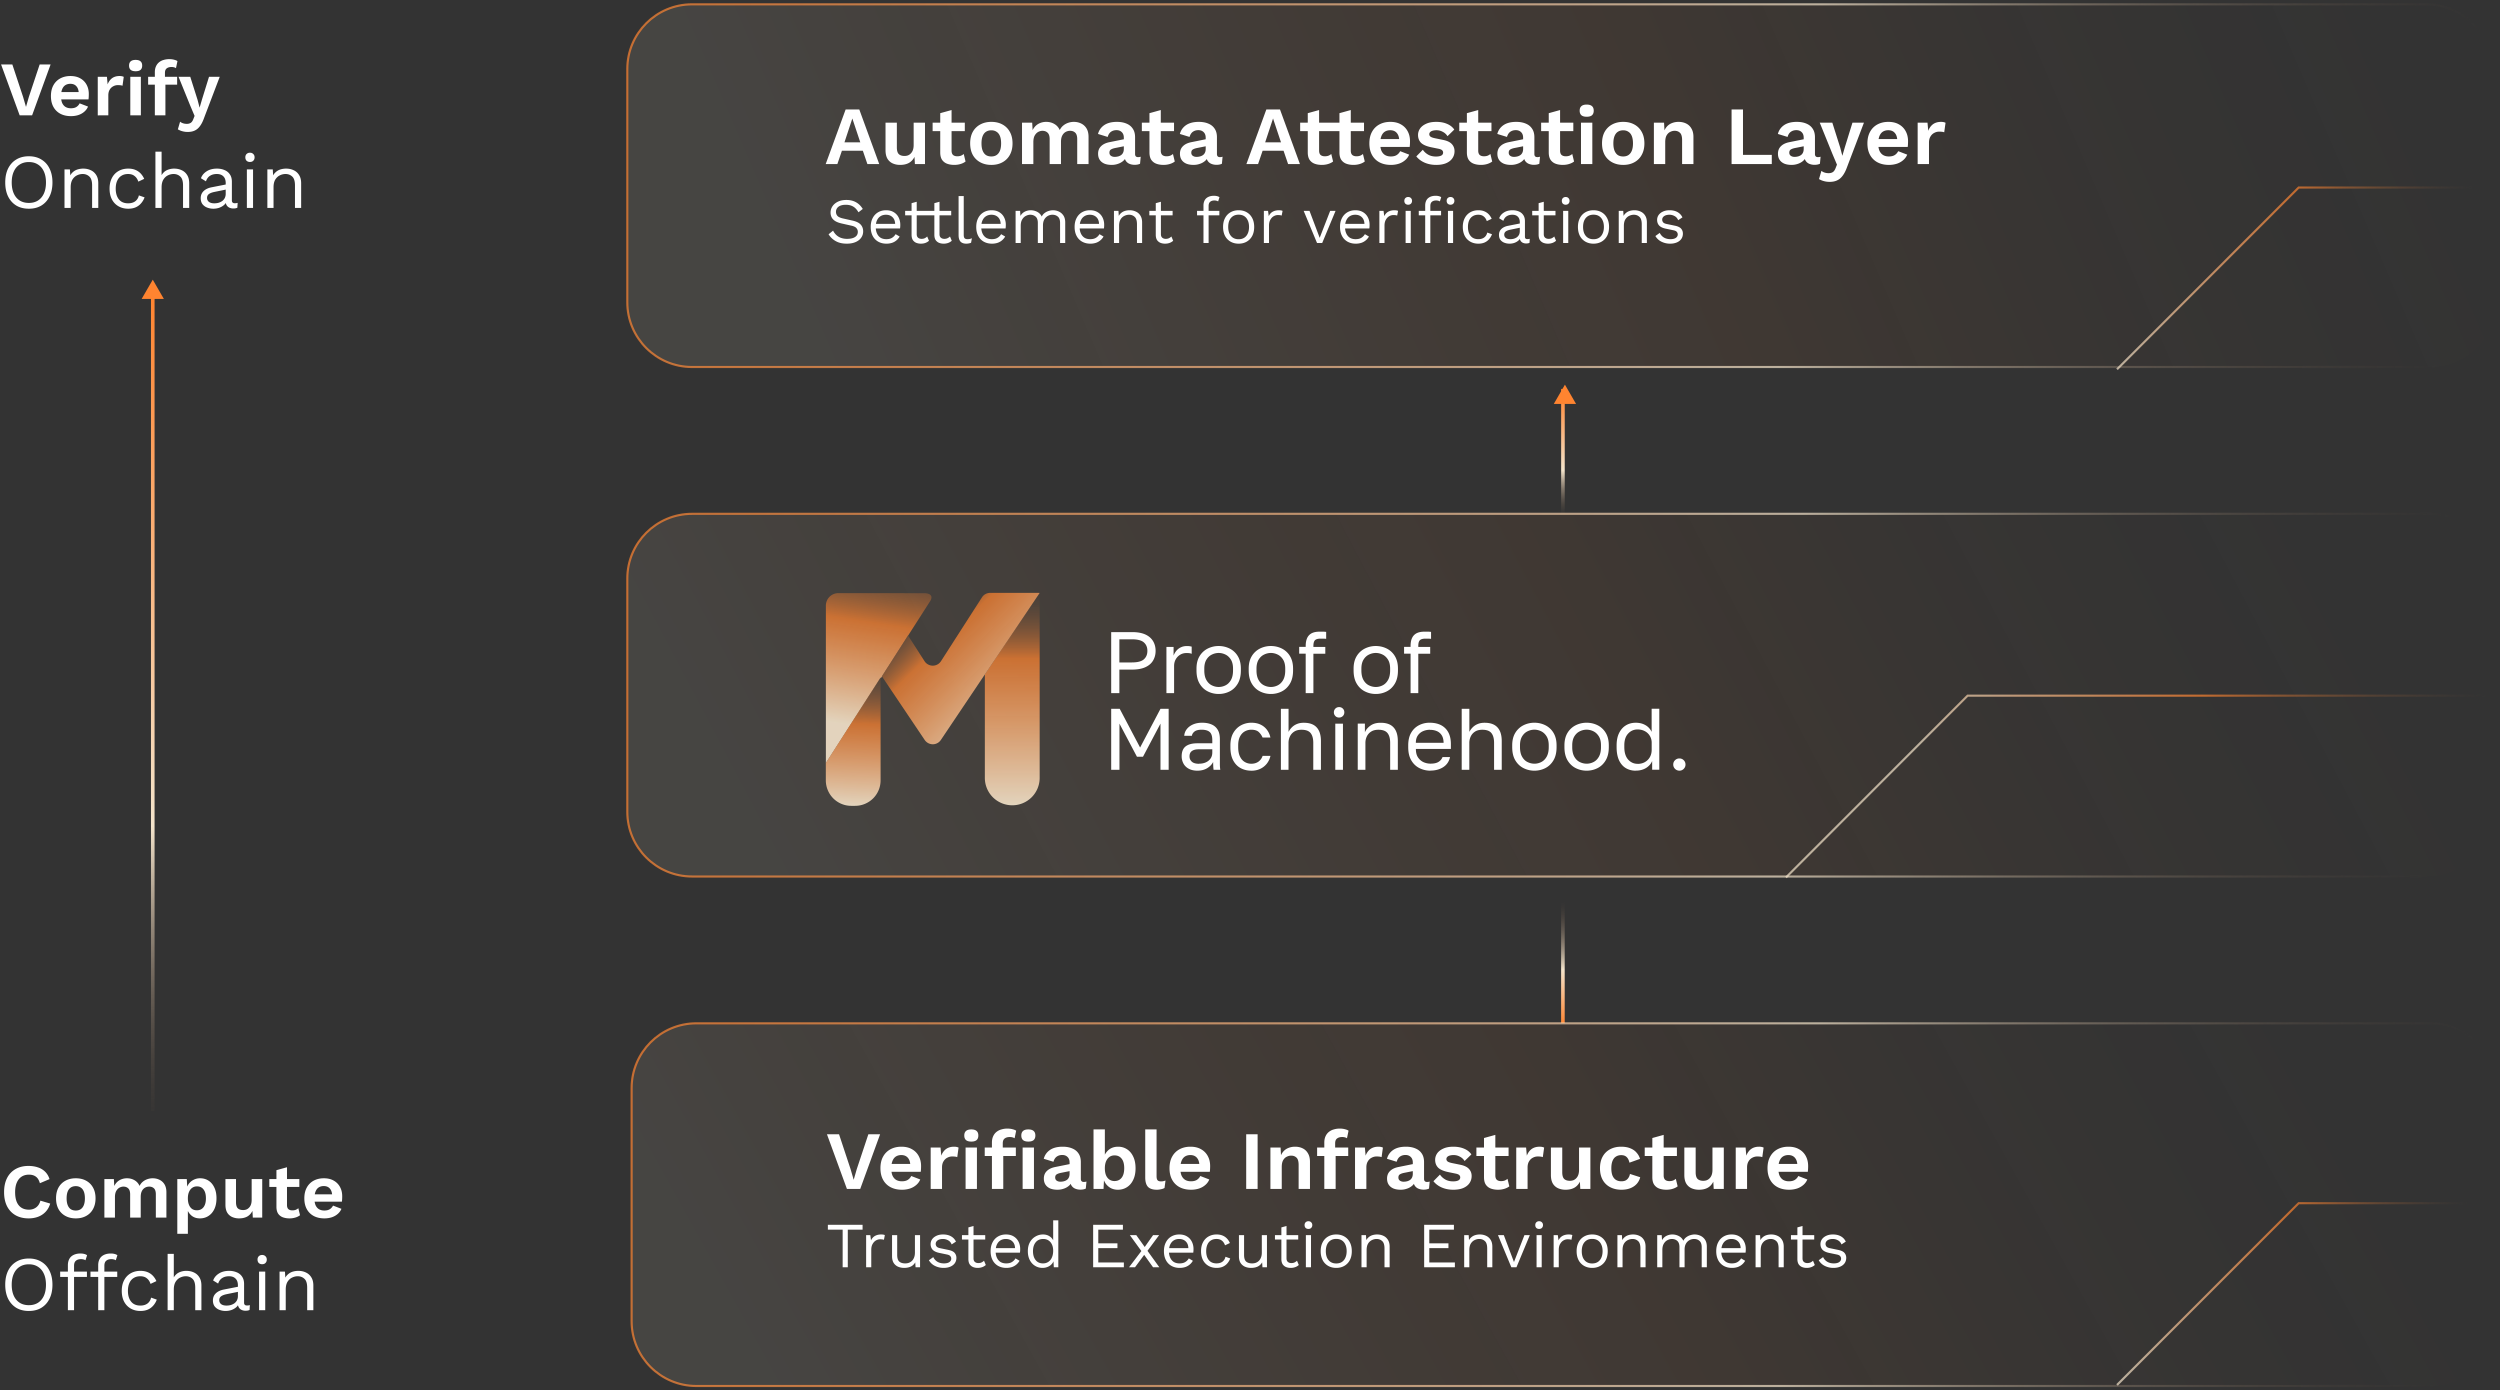 <svg xmlns="http://www.w3.org/2000/svg" width="579" height="322" fill="none"><rect width="100%" height="100%" fill="#333333" stroke="none"/><path fill="url(#a)" d="M578.001 70c0 8.284-6.716 15-15 15h-402.72c-8.284 0-15-6.716-15-15V16c0-8.284 6.716-15 15-15h402.72c8.284 0 15 6.716 15 15v54Z" opacity=".1"/><path fill="url(#b)" d="M577.001 188c0 8.284-6.716 15-15 15h-401.72c-8.284 0-15-6.716-15-15v-54c0-8.284 6.716-15 15-15h401.72c8.284 0 15 6.716 15 15v54Z" opacity=".1"/><path fill="url(#c)" d="M578.001 306c0 8.284-6.716 15-15 15h-401.72c-8.284 0-15-6.716-15-15v-54c0-8.284 6.716-15 15-15h401.72c8.284 0 15 6.716 15 15v54Z" opacity=".1"/><path fill="#fff" d="m11.72 14.928-4.288 11.79H4.556L.25 14.929h2.608l2.484 7.503.679 2.323.66-2.305 2.502-7.521h2.536Zm4.72 11.97c-.941 0-1.763-.185-2.466-.554-.69-.37-1.226-.9-1.608-1.59-.38-.691-.571-1.525-.571-2.502 0-.976.19-1.81.571-2.5a3.939 3.939 0 0 1 1.59-1.59c.691-.37 1.477-.554 2.358-.554.906 0 1.674.184 2.305.553a3.615 3.615 0 0 1 1.447 1.483c.334.62.5 1.328.5 2.126 0 .238-.006.465-.017.679a6.72 6.72 0 0 1-.054.572h-7.128v-1.698h6.056l-1.18.43c0-.751-.172-1.329-.517-1.734-.334-.405-.81-.607-1.43-.607-.452 0-.845.107-1.178.322-.322.214-.566.535-.733.964-.167.417-.25.947-.25 1.59 0 .631.09 1.155.268 1.572.19.405.452.709.786.912.345.202.756.303 1.233.303.524 0 .947-.101 1.268-.303.322-.203.572-.483.75-.84l1.948.75c-.19.465-.483.864-.876 1.197-.38.334-.84.59-1.375.768-.524.167-1.09.25-1.697.25Zm6.2-.18v-8.932h2.127l.16 1.751c.239-.62.584-1.096 1.036-1.43.465-.333 1.043-.5 1.733-.5.203 0 .387.018.554.054.167.036.304.084.411.143l-.286 2.055a1.887 1.887 0 0 0-.446-.108 4.88 4.88 0 0 0-.661-.035c-.358 0-.703.089-1.037.268a2 2 0 0 0-.821.786c-.215.345-.322.786-.322 1.322v4.627H22.64ZM31.41 16.5c-.512 0-.893-.107-1.143-.322-.25-.226-.375-.553-.375-.982 0-.44.125-.768.375-.983.25-.226.63-.34 1.143-.34.512 0 .893.114 1.143.34.25.215.376.542.376.983 0 .429-.126.756-.376.982-.25.215-.63.322-1.143.322Zm1.215 1.286v8.933h-2.448v-8.933h2.448Zm6.578-4.09c.417 0 .792.047 1.126.142.345.084.601.19.768.322l-.34 1.625a1.69 1.69 0 0 0-.446-.196 2.156 2.156 0 0 0-.59-.072c-.464 0-.833.108-1.107.322-.274.202-.411.554-.411 1.054v1.233l.107.482v8.11h-2.448V16.715c0-.5.084-.94.25-1.322.167-.38.4-.696.697-.947a2.88 2.88 0 0 1 1.054-.553 4.446 4.446 0 0 1 1.34-.197Zm1.822 4.09v1.822h-6.717v-1.822h6.717Zm9.866 0-3.609 9.487c-.286.81-.607 1.453-.964 1.929-.346.476-.75.822-1.215 1.036-.453.215-.995.322-1.626.322-.464 0-.893-.06-1.286-.179a3.837 3.837 0 0 1-1-.429l.517-1.768c.227.178.465.303.715.375.25.083.536.125.858.125.333 0 .619-.072.857-.215.25-.142.459-.428.625-.857l.304-.768-.983-2.323-2.733-6.735h2.715l1.698 5.36.464 1.786.554-1.893 1.626-5.253h2.483ZM6.682 36.19c1.119 0 2.084.25 2.894.75.821.49 1.453 1.186 1.893 2.091.453.905.68 1.983.68 3.234 0 1.25-.227 2.328-.68 3.233-.44.905-1.072 1.608-1.893 2.108-.81.489-1.775.733-2.894.733-1.12 0-2.09-.244-2.912-.733-.81-.5-1.442-1.203-1.894-2.108-.44-.905-.661-1.983-.661-3.233s.22-2.329.66-3.234c.453-.905 1.085-1.602 1.895-2.09.821-.5 1.792-.75 2.912-.75Zm0 1.34c-.81 0-1.513.191-2.109.572-.595.37-1.054.911-1.375 1.626-.322.703-.483 1.548-.483 2.537 0 .988.161 1.84.483 2.554.321.703.78 1.245 1.375 1.626.596.37 1.299.554 2.109.554.821 0 1.524-.185 2.108-.554.595-.381 1.054-.923 1.375-1.626.322-.714.483-1.566.483-2.554 0-.989-.161-1.834-.483-2.537-.321-.715-.78-1.257-1.375-1.626-.584-.381-1.287-.571-2.108-.571Zm8.256 10.63v-8.932h1.25l.126 2-.233-.196c.191-.476.447-.857.769-1.143.321-.298.69-.513 1.107-.644.429-.13.87-.196 1.322-.196.643 0 1.227.125 1.751.375.524.238.94.608 1.25 1.108.322.5.483 1.137.483 1.911v5.717h-1.43v-5.216c0-.989-.214-1.674-.642-2.055-.417-.393-.935-.59-1.555-.59a3 3 0 0 0-1.286.304c-.429.203-.786.53-1.072.983-.274.452-.41 1.06-.41 1.822v4.752h-1.43Zm14.76-9.111c.618 0 1.16.095 1.625.286a3.5 3.5 0 0 1 1.233.822 4.3 4.3 0 0 1 .84 1.268l-1.359.643c-.19-.572-.482-1.006-.875-1.304-.381-.31-.881-.464-1.5-.464-.596 0-1.108.137-1.537.41-.429.262-.756.65-.983 1.162-.226.5-.34 1.107-.34 1.822 0 .703.114 1.31.34 1.822.227.512.554.905.983 1.18.429.261.94.392 1.536.392.465 0 .864-.071 1.197-.214a2.03 2.03 0 0 0 .84-.625 2.29 2.29 0 0 0 .464-1l1.322.464a4.274 4.274 0 0 1-.84 1.411 3.498 3.498 0 0 1-1.268.911c-.488.203-1.048.304-1.679.304-.834 0-1.578-.185-2.233-.554a3.878 3.878 0 0 1-1.536-1.59c-.37-.703-.554-1.536-.554-2.501 0-.965.184-1.793.554-2.483a3.853 3.853 0 0 1 1.536-1.608c.655-.37 1.4-.554 2.233-.554Zm6.298 9.111V35.12h1.429v5.449c.31-.536.72-.923 1.233-1.162a3.933 3.933 0 0 1 1.679-.357c.643 0 1.227.125 1.75.375.525.238.942.608 1.251 1.108.322.5.483 1.137.483 1.911v5.717h-1.43v-5.216c0-.989-.214-1.674-.643-2.055-.417-.393-.935-.59-1.554-.59a2.99 2.99 0 0 0-1.286.304c-.429.203-.786.536-1.072 1-.274.453-.411 1.06-.411 1.823v4.734h-1.43Zm16.277-5.77c0-.667-.178-1.18-.536-1.537-.357-.369-.863-.553-1.518-.553-.62 0-1.144.137-1.572.41-.43.262-.745.691-.947 1.287l-1.161-.715c.238-.667.678-1.203 1.322-1.608.643-.417 1.44-.625 2.394-.625.643 0 1.226.113 1.75.34.524.214.935.547 1.233 1 .31.44.465 1.012.465 1.715v4.323c0 .429.226.643.678.643.227 0 .447-.03.661-.089l-.071 1.126c-.238.119-.548.178-.93.178-.344 0-.654-.065-.928-.196a1.466 1.466 0 0 1-.643-.59c-.155-.274-.233-.613-.233-1.018v-.179l.358.054a2.408 2.408 0 0 1-.733 1.143c-.345.286-.732.5-1.16.643a4.324 4.324 0 0 1-1.27.197c-.523 0-1.012-.09-1.464-.268a2.493 2.493 0 0 1-1.09-.804c-.262-.37-.393-.822-.393-1.358 0-.667.22-1.215.661-1.643.453-.441 1.078-.739 1.876-.894l3.537-.696v1.179l-2.876.59c-.584.118-1.019.285-1.304.5-.286.214-.43.512-.43.893 0 .369.144.673.43.91.297.227.714.34 1.25.34.346 0 .673-.041.983-.125a2.87 2.87 0 0 0 .857-.41 2.08 2.08 0 0 0 .59-.697 2.21 2.21 0 0 0 .214-1V42.39Zm5.617-4.877c-.321 0-.584-.096-.786-.286-.19-.203-.286-.465-.286-.786 0-.322.096-.578.286-.769.203-.202.465-.303.786-.303.322 0 .578.101.768.303.203.191.304.447.304.769 0 .321-.101.583-.304.786-.19.19-.446.286-.768.286Zm.715 1.715v8.932h-1.43v-8.932h1.43Zm3.316 8.932v-8.932h1.25l.126 2-.233-.196c.19-.476.447-.857.769-1.143.321-.298.69-.513 1.107-.644a4.5 4.5 0 0 1 1.322-.196c.643 0 1.227.125 1.75.375.525.238.942.608 1.251 1.108.322.5.483 1.137.483 1.911v5.717h-1.43v-5.216c0-.989-.214-1.674-.642-2.055-.417-.393-.936-.59-1.555-.59a2.99 2.99 0 0 0-1.286.304c-.429.203-.786.53-1.072.983-.274.452-.41 1.06-.41 1.822v4.752h-1.43ZM203.63 38h-2.741l-1.054-3.086h-4.849L193.932 38h-2.702l4.619-12.649h3.162L203.63 38Zm-8.05-5.04h3.661l-1.84-5.52-1.821 5.52Zm12.899 5.232c-.639 0-1.214-.115-1.725-.345a2.732 2.732 0 0 1-1.226-1.093c-.294-.51-.441-1.169-.441-1.974v-6.363h2.625v5.73c0 .742.154 1.26.46 1.553.307.281.748.422 1.323.422.268 0 .53-.045.785-.134a1.86 1.86 0 0 0 .671-.46c.205-.205.364-.467.479-.786.115-.332.173-.722.173-1.17v-5.155h2.625V38h-2.338l-.095-1.667c-.32.639-.761 1.111-1.323 1.418-.549.294-1.214.44-1.993.44Zm11.905-12.707v9.391c0 .46.115.799.345 1.016.242.204.568.306.977.306.319 0 .601-.044.843-.134.243-.102.46-.236.652-.402l.422 1.744c-.307.243-.69.434-1.15.575-.46.14-.946.21-1.457.21-.639 0-1.207-.095-1.706-.287a2.417 2.417 0 0 1-1.15-.92c-.268-.421-.402-.984-.402-1.686v-9.085l2.626-.728Zm3.066 2.932v1.955h-7.455v-1.955h7.455Zm6.146-.191c.971 0 1.821.198 2.549.594a4.187 4.187 0 0 1 1.725 1.706c.422.74.632 1.635.632 2.683 0 1.035-.21 1.929-.632 2.683a4.187 4.187 0 0 1-1.725 1.705c-.728.397-1.578.595-2.549.595-.958 0-1.808-.198-2.549-.595a4.31 4.31 0 0 1-1.744-1.705c-.409-.754-.613-1.648-.613-2.683 0-1.048.204-1.942.613-2.683a4.311 4.311 0 0 1 1.744-1.706c.741-.396 1.591-.594 2.549-.594Zm0 1.955c-.485 0-.901.115-1.246.345-.332.217-.587.549-.766.996-.179.447-.269 1.01-.269 1.687s.09 1.24.269 1.686c.179.447.434.786.766 1.016.345.217.761.326 1.246.326.473 0 .875-.109 1.208-.326.344-.23.606-.569.785-1.016.179-.447.269-1.01.269-1.686 0-.678-.09-1.24-.269-1.687-.179-.447-.441-.78-.785-.996-.333-.23-.735-.345-1.208-.345ZM236.699 38v-9.583h2.358l.096 1.725c.319-.639.753-1.118 1.303-1.437a3.697 3.697 0 0 1 1.859-.48c.69 0 1.309.16 1.859.48.562.32.984.792 1.265 1.418.204-.422.479-.773.824-1.054a3.612 3.612 0 0 1 1.15-.632 4.018 4.018 0 0 1 1.284-.211c.626 0 1.194.128 1.705.383.524.256.94.639 1.246 1.15.307.511.46 1.163.46 1.955V38h-2.625v-5.769c0-.702-.154-1.2-.46-1.495-.307-.294-.703-.44-1.189-.44a2.11 2.11 0 0 0-1.073.287c-.319.192-.575.48-.767.863-.178.37-.268.836-.268 1.399V38h-2.625v-5.769c0-.702-.16-1.2-.48-1.495-.306-.294-.702-.44-1.188-.44-.332 0-.664.089-.996.268-.32.179-.588.46-.805.843-.205.384-.307.888-.307 1.514V38h-2.626Zm23.58-6.114c0-.55-.16-.977-.48-1.284-.306-.306-.715-.46-1.226-.46-.473 0-.888.122-1.246.364-.358.243-.62.646-.786 1.208l-2.242-.69c.217-.843.69-1.52 1.418-2.032.741-.51 1.731-.766 2.971-.766.843 0 1.578.134 2.204.402.626.256 1.111.645 1.456 1.17.358.523.537 1.181.537 1.973v3.89c0 .486.23.73.69.73.217 0 .422-.033.613-.097l-.153 1.63c-.332.165-.748.248-1.246.248-.447 0-.85-.076-1.207-.23a1.878 1.878 0 0 1-.844-.69c-.204-.319-.306-.715-.306-1.188v-.076l.46-.077a2.21 2.21 0 0 1-.633 1.246 3.494 3.494 0 0 1-1.265.766c-.485.18-.99.269-1.514.269-.651 0-1.213-.096-1.686-.288-.473-.204-.837-.498-1.093-.881-.255-.384-.383-.857-.383-1.419 0-.715.23-1.297.69-1.744.46-.46 1.118-.773 1.974-.939l3.603-.728-.019 1.629-2.3.46c-.434.09-.766.21-.996.364-.218.14-.326.377-.326.71 0 .319.115.561.345.727.243.167.53.25.862.25.268 0 .53-.032.786-.096a2.12 2.12 0 0 0 .69-.307 1.42 1.42 0 0 0 .479-.575c.115-.243.173-.536.173-.881v-2.588Zm8.56-6.4v9.39c0 .46.115.799.345 1.016.243.204.569.306.978.306.319 0 .6-.044.843-.134.243-.102.46-.236.652-.402l.421 1.744c-.306.243-.69.434-1.15.575-.46.14-.945.21-1.456.21-.639 0-1.208-.095-1.706-.287a2.412 2.412 0 0 1-1.15-.92c-.268-.421-.402-.984-.402-1.686v-9.085l2.625-.728Zm3.067 2.931v1.955h-7.455v-1.955h7.455Zm7.332 3.47c0-.55-.16-.978-.479-1.285-.307-.306-.716-.46-1.227-.46-.473 0-.888.122-1.246.364-.357.243-.619.646-.785 1.208l-2.243-.69c.217-.843.69-1.52 1.418-2.032.742-.51 1.732-.766 2.971-.766.843 0 1.578.134 2.204.402.626.256 1.112.645 1.457 1.17.357.523.536 1.181.536 1.973v3.89c0 .486.23.73.69.73.217 0 .422-.033.614-.097l-.154 1.63c-.332.165-.747.248-1.246.248-.447 0-.849-.076-1.207-.23a1.87 1.87 0 0 1-.843-.69c-.205-.319-.307-.715-.307-1.188v-.076l.46-.077c-.077.486-.287.9-.632 1.246a3.502 3.502 0 0 1-1.265.766c-.486.18-.99.269-1.514.269-.652 0-1.214-.096-1.687-.288-.473-.204-.837-.498-1.092-.881-.256-.384-.384-.857-.384-1.419 0-.715.23-1.297.69-1.744.46-.46 1.118-.773 1.974-.939l3.603-.728-.019 1.629-2.3.46c-.434.09-.766.21-.996.364-.217.14-.326.377-.326.71 0 .319.115.561.345.727.243.167.53.25.862.25.269 0 .531-.032.786-.096.256-.064.486-.166.69-.307.205-.14.364-.332.479-.575.115-.243.173-.536.173-.881v-2.588ZM301.065 38h-2.74l-1.054-3.086h-4.849L291.368 38h-2.703l4.619-12.649h3.162L301.065 38Zm-8.049-5.04h3.66l-1.839-5.52-1.821 5.52Zm12.488-7.475v9.391c0 .46.115.799.345 1.016.243.204.569.306.977.306.32 0 .601-.044.844-.134a2.42 2.42 0 0 0 .651-.402l.422 1.744c-.307.243-.69.434-1.15.575-.46.14-.945.21-1.457.21-.638 0-1.207-.095-1.705-.287a2.407 2.407 0 0 1-1.15-.92c-.268-.421-.403-.984-.403-1.686v-9.085l2.626-.728Zm3.066 2.932v1.955h-7.455v-1.955h7.455Zm4.271-2.932v9.391c0 .46.115.799.345 1.016.242.204.568.306.977.306.319 0 .601-.044.843-.134.243-.102.46-.236.652-.402l.422 1.744c-.307.243-.69.434-1.15.575-.46.14-.946.21-1.457.21-.639 0-1.207-.095-1.706-.287a2.417 2.417 0 0 1-1.15-.92c-.268-.421-.402-.984-.402-1.686v-9.085l2.626-.728Zm3.066 2.932v1.955h-7.455v-1.955h7.455Zm6.223 9.775c-1.01 0-1.891-.198-2.645-.595a4.187 4.187 0 0 1-1.725-1.705c-.409-.741-.613-1.636-.613-2.683 0-1.048.204-1.942.613-2.683a4.22 4.22 0 0 1 1.706-1.706c.741-.396 1.584-.594 2.53-.594.971 0 1.795.198 2.472.594a3.872 3.872 0 0 1 1.552 1.59c.358.665.537 1.425.537 2.281 0 .256-.006.498-.019.728-.013.23-.032.435-.058.614h-7.647v-1.82h6.497l-1.265.46c0-.806-.185-1.426-.555-1.86-.358-.434-.869-.652-1.534-.652-.485 0-.907.115-1.264.345-.345.23-.607.575-.786 1.035-.179.447-.269 1.016-.269 1.706 0 .677.096 1.24.288 1.687.204.434.485.76.843.977.371.217.812.326 1.323.326.562 0 1.015-.109 1.36-.326a2.2 2.2 0 0 0 .805-.9l2.089.804a3.305 3.305 0 0 1-.939 1.284 4.253 4.253 0 0 1-1.476.824 5.97 5.97 0 0 1-1.82.269Zm10.485 0c-.971 0-1.859-.173-2.664-.518-.792-.345-1.437-.83-1.936-1.456l1.514-1.534c.307.46.716.837 1.227 1.131.511.294 1.118.441 1.821.441.498 0 .894-.07 1.188-.21.307-.154.46-.39.46-.71a.702.702 0 0 0-.211-.517c-.14-.154-.422-.275-.843-.365l-1.687-.345c-1.111-.23-1.903-.575-2.376-1.034-.46-.473-.69-1.08-.69-1.821 0-.524.153-1.016.46-1.476.319-.46.792-.83 1.418-1.111.626-.294 1.406-.441 2.338-.441.958 0 1.789.153 2.492.46.715.294 1.277.734 1.686 1.322l-1.571 1.533a2.742 2.742 0 0 0-1.112-1.015 2.929 2.929 0 0 0-1.418-.365 3.23 3.23 0 0 0-.92.115c-.256.077-.447.186-.575.326a.674.674 0 0 0-.192.498c0 .205.09.384.269.537.179.14.504.262.977.364l1.955.403c.945.191 1.623.517 2.031.977.409.447.614.99.614 1.63 0 .612-.166 1.162-.499 1.647-.319.473-.798.85-1.437 1.131-.626.268-1.399.403-2.319.403Zm9.741-12.707v9.391c0 .46.115.799.345 1.016.242.204.568.306.977.306.32 0 .601-.044.843-.134.243-.102.46-.236.652-.402l.422 1.744c-.307.243-.69.434-1.15.575-.46.14-.946.21-1.457.21-.639 0-1.207-.095-1.705-.287a2.407 2.407 0 0 1-1.15-.92c-.269-.421-.403-.984-.403-1.686v-9.085l2.626-.728Zm3.066 2.932v1.955h-7.455v-1.955h7.455Zm7.332 3.47c0-.55-.159-.978-.479-1.285-.307-.306-.715-.46-1.226-.46-.473 0-.888.122-1.246.364-.358.243-.62.646-.786 1.208l-2.242-.69c.217-.843.69-1.52 1.418-2.032.741-.51 1.731-.766 2.971-.766.843 0 1.577.134 2.204.402.626.256 1.111.645 1.456 1.17.358.523.537 1.181.537 1.973v3.89c0 .486.23.73.69.73.217 0 .421-.033.613-.097l-.153 1.63c-.333.165-.748.248-1.246.248a3.03 3.03 0 0 1-1.208-.23 1.88 1.88 0 0 1-.843-.69c-.204-.319-.306-.715-.306-1.188v-.076l.46-.077a2.21 2.21 0 0 1-.633 1.246 3.502 3.502 0 0 1-1.265.766c-.485.18-.99.269-1.514.269-.652 0-1.214-.096-1.686-.288-.473-.204-.837-.498-1.093-.881-.255-.384-.383-.857-.383-1.419 0-.715.23-1.297.69-1.744.46-.46 1.118-.773 1.974-.939l3.603-.728-.019 1.629-2.3.46c-.435.09-.767.21-.997.364-.217.14-.326.377-.326.71 0 .319.115.561.345.727.243.167.531.25.863.25.268 0 .53-.032.786-.096a2.12 2.12 0 0 0 .69-.307 1.42 1.42 0 0 0 .479-.575c.115-.243.172-.536.172-.881v-2.588Zm8.561-6.402v9.391c0 .46.115.799.345 1.016.243.204.569.306.977.306.32 0 .601-.044.844-.134a2.42 2.42 0 0 0 .651-.402l.422 1.744c-.307.243-.69.434-1.15.575-.46.14-.945.21-1.456.21-.639 0-1.208-.095-1.706-.287a2.407 2.407 0 0 1-1.15-.92c-.268-.421-.403-.984-.403-1.686v-9.085l2.626-.728Zm3.066 2.932v1.955h-7.455v-1.955h7.455Zm3.099-1.38c-.549 0-.958-.114-1.226-.345-.269-.242-.403-.594-.403-1.053 0-.473.134-.825.403-1.055.268-.242.677-.364 1.226-.364.55 0 .959.122 1.227.364.268.23.402.582.402 1.055 0 .46-.134.81-.402 1.053-.268.23-.677.346-1.227.346Zm1.303 1.38V38h-2.625v-9.583h2.625Zm7.153-.191c.971 0 1.821.198 2.549.594a4.187 4.187 0 0 1 1.725 1.706c.422.74.633 1.635.633 2.683 0 1.035-.211 1.929-.633 2.683a4.187 4.187 0 0 1-1.725 1.705c-.728.397-1.578.595-2.549.595-.958 0-1.807-.198-2.549-.595a4.31 4.31 0 0 1-1.744-1.705c-.408-.754-.613-1.648-.613-2.683 0-1.048.205-1.942.613-2.683a4.311 4.311 0 0 1 1.744-1.706c.742-.396 1.591-.594 2.549-.594Zm0 1.955c-.485 0-.9.115-1.245.345-.332.217-.588.549-.767.996-.179.447-.268 1.01-.268 1.687s.089 1.24.268 1.686c.179.447.435.786.767 1.016.345.217.76.326 1.245.326.473 0 .876-.109 1.208-.326.345-.23.607-.569.786-1.016.178-.447.268-1.01.268-1.686 0-.678-.09-1.24-.268-1.687-.179-.447-.441-.78-.786-.996-.332-.23-.735-.345-1.208-.345ZM383.04 38v-9.583h2.357l.153 2.875-.325-.307c.153-.625.396-1.143.728-1.552a2.965 2.965 0 0 1 1.207-.9 4.061 4.061 0 0 1 1.591-.307c.664 0 1.252.128 1.763.383.524.256.933.645 1.227 1.17.306.51.46 1.155.46 1.935V38h-2.626v-5.539c0-.817-.16-1.38-.479-1.686-.32-.32-.735-.48-1.246-.48-.358 0-.709.09-1.054.269-.332.166-.607.44-.824.824-.204.383-.307.894-.307 1.533V38h-2.625Zm20.637-2.127h6.669V38h-9.314V25.351h2.645v10.522Zm14.059-3.987c0-.55-.16-.977-.479-1.284-.307-.306-.715-.46-1.227-.46-.472 0-.888.122-1.245.364-.358.243-.62.646-.786 1.208l-2.242-.69c.217-.843.69-1.52 1.418-2.032.741-.51 1.731-.766 2.97-.766.844 0 1.578.134 2.204.402.626.256 1.112.645 1.457 1.17.358.523.537 1.181.537 1.973v3.89c0 .486.23.73.69.73.217 0 .421-.033.613-.097l-.153 1.63c-.333.165-.748.248-1.246.248a3.03 3.03 0 0 1-1.208-.23 1.88 1.88 0 0 1-.843-.69c-.204-.319-.307-.715-.307-1.188v-.076l.46-.077a2.2 2.2 0 0 1-.632 1.246 3.502 3.502 0 0 1-1.265.766c-.485.18-.99.269-1.514.269-.652 0-1.214-.096-1.687-.288-.472-.204-.836-.498-1.092-.881-.255-.384-.383-.857-.383-1.419 0-.715.23-1.297.69-1.744.46-.46 1.118-.773 1.974-.939l3.603-.728-.019 1.629-2.3.46c-.435.09-.767.21-.997.364-.217.14-.326.377-.326.71 0 .319.115.561.345.727.243.167.531.25.863.25.268 0 .53-.032.786-.096a2.12 2.12 0 0 0 .69-.307 1.42 1.42 0 0 0 .479-.575c.115-.243.172-.536.172-.881v-2.588Zm13.952-3.469-3.872 10.177c-.306.869-.651 1.559-1.034 2.07-.371.511-.805.882-1.304 1.111-.485.23-1.067.346-1.744.346-.498 0-.958-.064-1.38-.192a4.122 4.122 0 0 1-1.073-.46l.556-1.898c.243.192.498.326.766.403.269.09.575.134.92.134.358 0 .665-.076.92-.23.269-.153.492-.46.671-.92l.326-.824-1.054-2.491-2.932-7.226h2.913l1.82 5.75.499 1.916.594-2.031 1.744-5.635h2.664Zm5.788 9.775c-1.009 0-1.891-.198-2.644-.595a4.187 4.187 0 0 1-1.725-1.705c-.409-.741-.614-1.636-.614-2.683 0-1.048.205-1.942.614-2.683a4.217 4.217 0 0 1 1.705-1.706c.742-.396 1.585-.594 2.53-.594.971 0 1.795.198 2.473.594a3.878 3.878 0 0 1 1.552 1.59c.358.665.537 1.425.537 2.281 0 .256-.007.498-.02.728-.012.23-.032.435-.057.614h-7.647v-1.82h6.497l-1.265.46c0-.806-.185-1.426-.556-1.86-.357-.434-.869-.652-1.533-.652-.485 0-.907.115-1.265.345-.345.23-.607.575-.786 1.035-.178.447-.268 1.016-.268 1.706 0 .677.096 1.24.288 1.687.204.434.485.76.843.977.37.217.811.326 1.322.326.562 0 1.016-.109 1.361-.326.345-.217.613-.517.805-.9l2.089.804a3.326 3.326 0 0 1-.939 1.284 4.253 4.253 0 0 1-1.476.824 5.972 5.972 0 0 1-1.821.269Zm6.653-.192v-9.583h2.28l.173 1.879c.255-.665.626-1.176 1.111-1.534.499-.357 1.118-.536 1.859-.536.218 0 .416.019.595.057.178.039.325.09.44.154l-.306 2.204a2.036 2.036 0 0 0-.479-.115 5.237 5.237 0 0 0-.71-.039 2.32 2.32 0 0 0-1.111.288c-.358.179-.652.46-.882.843-.23.37-.345.843-.345 1.418V38h-2.625Zm-248.107 8.31c.863 0 1.608.18 2.233.536.625.348 1.146.864 1.563 1.549l-.997.774c-.368-.635-.784-1.082-1.251-1.34-.456-.268-1.012-.402-1.667-.402-.526 0-.963.075-1.31.223-.338.15-.586.348-.745.596a1.44 1.44 0 0 0-.238.819c0 .347.109.655.328.923.218.258.655.461 1.31.61l2.129.477c.942.208 1.598.526 1.965.952.377.417.565.938.565 1.563 0 .556-.158 1.053-.476 1.49-.308.426-.744.759-1.31.997-.566.238-1.231.357-1.995.357-.715 0-1.345-.094-1.891-.283a4.58 4.58 0 0 1-1.384-.789 4.531 4.531 0 0 1-.953-1.102l1.042-.848c.189.377.432.71.73.997.297.288.655.511 1.071.67a4.17 4.17 0 0 0 1.459.239c.507 0 .943-.06 1.311-.18.377-.128.665-.312.863-.55.199-.248.298-.546.298-.893 0-.318-.104-.6-.313-.849-.208-.258-.6-.451-1.176-.58l-2.308-.521c-.605-.14-1.096-.328-1.473-.566-.368-.248-.636-.536-.804-.864a2.518 2.518 0 0 1-.239-1.087c0-.526.144-1.007.432-1.444.298-.446.72-.803 1.266-1.072.555-.268 1.211-.402 1.965-.402Zm9.269 10.124c-.705 0-1.335-.154-1.891-.462a3.239 3.239 0 0 1-1.28-1.325c-.308-.585-.461-1.28-.461-2.084s.153-1.493.461-2.07a3.242 3.242 0 0 1 1.266-1.339c.535-.308 1.146-.462 1.831-.462.694 0 1.285.15 1.771.447a2.92 2.92 0 0 1 1.132 1.22c.258.507.387 1.078.387 1.713 0 .169-.005.323-.015.461a3.46 3.46 0 0 1-.045.373h-6.014v-1.057h5.493l-.61.119c0-.715-.199-1.266-.596-1.653-.387-.387-.898-.58-1.533-.58-.486 0-.908.114-1.266.342-.347.218-.62.541-.818.968-.189.417-.283.923-.283 1.518 0 .586.099 1.092.298 1.519.198.427.476.754.833.982.367.219.804.328 1.31.328.546 0 .988-.104 1.325-.313a2.35 2.35 0 0 0 .834-.848l.938.55c-.189.338-.432.63-.73.879a3.12 3.12 0 0 1-1.027.58 4.132 4.132 0 0 1-1.31.194Zm7.02-9.707v7.504c0 .367.104.64.312.819.209.178.477.268.804.268.288 0 .536-.05.745-.15a2.03 2.03 0 0 0 .565-.401l.417.997a2.496 2.496 0 0 1-.819.491c-.307.12-.665.179-1.072.179a2.86 2.86 0 0 1-1.057-.194 1.79 1.79 0 0 1-.789-.64c-.188-.297-.287-.684-.297-1.16v-7.385l1.191-.328Zm2.709 2.114v1.028h-5.389V48.84h5.389Zm2.568-2.114v7.504c0 .367.104.64.313.819.208.178.476.268.804.268.287 0 .536-.05.744-.15.208-.099.397-.233.566-.401l.417.997a2.517 2.517 0 0 1-.819.491 2.96 2.96 0 0 1-1.072.179c-.377 0-.73-.064-1.057-.194a1.78 1.78 0 0 1-.789-.64c-.189-.297-.288-.684-.298-1.16v-7.385l1.191-.328Zm2.71 2.114v1.028h-5.39V48.84h5.39Zm2.902-3.424v8.977c0 .378.069.64.208.79.139.138.363.208.67.208.199 0 .363-.015.492-.045s.302-.084.521-.163l-.194 1.042a2.06 2.06 0 0 1-.521.148c-.189.04-.382.06-.581.06-.605 0-1.057-.164-1.354-.491-.288-.328-.432-.829-.432-1.504v-9.022h1.191Zm6.53 11.017c-.704 0-1.334-.154-1.89-.462a3.235 3.235 0 0 1-1.281-1.325c-.307-.585-.461-1.28-.461-2.084s.154-1.493.461-2.07a3.242 3.242 0 0 1 1.266-1.339c.536-.308 1.146-.462 1.831-.462.695 0 1.285.15 1.772.447.496.298.873.705 1.131 1.22.258.507.387 1.078.387 1.713 0 .169-.005.323-.015.461a3.73 3.73 0 0 1-.044.373h-6.015v-1.057h5.494l-.611.119c0-.715-.198-1.266-.595-1.653-.387-.387-.899-.58-1.534-.58-.486 0-.908.114-1.265.342-.348.218-.62.541-.819.968-.189.417-.283.923-.283 1.518 0 .586.099 1.092.298 1.519.198.427.476.754.834.982.367.219.804.328 1.31.328.546 0 .987-.104 1.325-.313.347-.208.625-.491.833-.848l.938.55a3.09 3.09 0 0 1-.729.879 3.13 3.13 0 0 1-1.027.58 4.134 4.134 0 0 1-1.311.194Zm5.481-.149v-7.444h1.042l.075 1.162c.268-.457.615-.79 1.042-.998a3.078 3.078 0 0 1 1.34-.313c.526 0 1.022.12 1.489.358a2.41 2.41 0 0 1 1.072 1.102c.158-.338.382-.61.669-.82.288-.218.601-.377.938-.476a3.29 3.29 0 0 1 .983-.163c.476 0 .928.099 1.355.297.436.199.794.506 1.072.923.277.417.416.953.416 1.608v4.764h-1.191V51.64c0-.675-.168-1.161-.506-1.459-.337-.297-.754-.446-1.25-.446a2.147 2.147 0 0 0-1.906 1.116c-.198.367-.298.819-.298 1.355v4.08h-1.191V51.64c0-.675-.168-1.161-.506-1.459-.337-.297-.754-.446-1.25-.446-.328 0-.665.089-1.013.268-.337.168-.62.441-.848.818-.229.378-.343.874-.343 1.49v3.974h-1.191Zm17.301.149c-.704 0-1.334-.154-1.89-.462a3.235 3.235 0 0 1-1.281-1.325c-.307-.585-.461-1.28-.461-2.084s.154-1.493.461-2.07a3.242 3.242 0 0 1 1.266-1.339c.536-.308 1.146-.462 1.831-.462.695 0 1.285.15 1.772.447.496.298.873.705 1.131 1.22.258.507.387 1.078.387 1.713 0 .169-.005.323-.015.461a3.73 3.73 0 0 1-.044.373h-6.015v-1.057h5.494l-.611.119c0-.715-.198-1.266-.595-1.653-.387-.387-.899-.58-1.534-.58-.486 0-.908.114-1.265.342-.348.218-.621.541-.819.968-.189.417-.283.923-.283 1.518 0 .586.099 1.092.298 1.519.198.427.476.754.834.982.367.219.803.328 1.31.328.546 0 .987-.104 1.325-.313.347-.208.625-.491.833-.848l.938.55a3.09 3.09 0 0 1-.729.879 3.13 3.13 0 0 1-1.027.58 4.139 4.139 0 0 1-1.311.194Zm5.481-.149v-7.444h1.042l.105 1.668-.194-.164c.159-.397.372-.715.64-.953.268-.248.576-.427.923-.536a3.76 3.76 0 0 1 1.102-.163 3.35 3.35 0 0 1 1.459.312c.437.199.784.506 1.042.923.268.417.402.948.402 1.593v4.764h-1.191v-4.347c0-.824-.179-1.395-.536-1.712-.347-.328-.779-.491-1.295-.491-.357 0-.715.084-1.072.253a2.133 2.133 0 0 0-.893.819c-.229.377-.343.883-.343 1.518v3.96h-1.191Zm10.873-9.558v7.504c0 .367.104.64.312.819.209.178.477.268.804.268.288 0 .536-.05.745-.15a2.03 2.03 0 0 0 .565-.401l.417.997a2.496 2.496 0 0 1-.819.491c-.307.12-.665.179-1.072.179a2.86 2.86 0 0 1-1.057-.194 1.79 1.79 0 0 1-.789-.64c-.188-.297-.287-.684-.297-1.16v-7.385l1.191-.328Zm2.709 2.114v1.028h-5.389V48.84h5.389Zm9.591-3.498c.258 0 .501.03.729.09.229.059.407.143.536.252l-.312.968a1.11 1.11 0 0 0-.387-.164 1.68 1.68 0 0 0-.462-.06c-.427 0-.759.105-.997.313-.239.199-.358.521-.358.968v8.575h-1.191v-8.694c0-.328.05-.63.149-.908a1.89 1.89 0 0 1 .447-.715c.208-.198.466-.352.774-.461.308-.11.665-.164 1.072-.164Zm1.236 3.498v1.028h-5.166V48.84h5.166Zm4.464-.148c.705 0 1.325.153 1.861.461.546.308.973.754 1.281 1.34.307.576.461 1.265.461 2.07 0 .803-.154 1.498-.461 2.084a3.235 3.235 0 0 1-1.281 1.324c-.536.308-1.156.462-1.861.462-.694 0-1.315-.154-1.861-.462a3.239 3.239 0 0 1-1.28-1.325c-.308-.585-.461-1.28-.461-2.084s.153-1.493.461-2.07a3.218 3.218 0 0 1 1.28-1.339c.546-.308 1.167-.462 1.861-.462Zm0 1.027c-.506 0-.938.114-1.295.342a2.27 2.27 0 0 0-.834.983c-.188.417-.282.923-.282 1.518 0 .586.094 1.092.282 1.519.199.427.477.754.834.982.357.229.789.343 1.295.343.507 0 .938-.114 1.296-.343.357-.228.63-.555.818-.982.199-.427.298-.933.298-1.519 0-.595-.099-1.101-.298-1.518a2.168 2.168 0 0 0-.818-.983c-.358-.228-.789-.342-1.296-.342Zm5.845 6.565v-7.444h.968l.164 1.221c.208-.456.511-.799.908-1.027.407-.228.898-.342 1.474-.342.129 0 .268.01.417.03.158.02.292.059.402.118l-.209 1.087a1.871 1.871 0 0 0-.357-.09 3.861 3.861 0 0 0-.551-.029c-.308 0-.62.09-.938.268-.308.179-.566.452-.774.819-.208.357-.313.814-.313 1.37v4.02h-1.191Zm15.352-7.444h1.251l-3.097 7.444h-1.191l-3.096-7.444h1.354l2.353 6.238 2.426-6.238Zm5.919 7.593c-.705 0-1.335-.154-1.891-.462a3.235 3.235 0 0 1-1.281-1.325c-.307-.585-.461-1.28-.461-2.084s.154-1.493.461-2.07a3.242 3.242 0 0 1 1.266-1.339c.536-.308 1.146-.462 1.831-.462.695 0 1.285.15 1.772.447.496.298.873.705 1.131 1.22.258.507.387 1.078.387 1.713 0 .169-.005.323-.015.461-.01.14-.024.264-.044.373h-6.015v-1.057h5.494l-.611.119c0-.715-.198-1.266-.595-1.653-.387-.387-.898-.58-1.534-.58-.486 0-.908.114-1.265.342-.348.218-.62.541-.819.968-.189.417-.283.923-.283 1.518 0 .586.099 1.092.298 1.519.198.427.476.754.834.982.367.219.804.328 1.31.328.546 0 .987-.104 1.325-.313.347-.208.625-.491.833-.848l.938.55a3.09 3.09 0 0 1-.729.879 3.13 3.13 0 0 1-1.027.58 4.132 4.132 0 0 1-1.31.194Zm5.48-.149v-7.444h.968l.164 1.221c.208-.456.511-.799.908-1.027.407-.228.898-.342 1.474-.342.129 0 .268.01.417.03.158.02.292.059.402.118l-.209 1.087a1.871 1.871 0 0 0-.357-.09 3.861 3.861 0 0 0-.551-.029c-.308 0-.62.09-.938.268-.308.179-.566.452-.774.819-.208.357-.313.814-.313 1.37v4.02h-1.191Zm6.673-8.873a.92.92 0 0 1-.655-.238c-.159-.169-.238-.387-.238-.655s.079-.481.238-.64a.887.887 0 0 1 .655-.253c.268 0 .481.084.64.253.169.159.253.372.253.64a.885.885 0 0 1-.253.655c-.159.159-.372.238-.64.238Zm.595 1.43v7.443h-1.191v-7.444h1.191Zm5.786-3.5c.258 0 .501.03.73.09.228.06.407.144.536.253l-.313.968a1.11 1.11 0 0 0-.387-.164 1.68 1.68 0 0 0-.462-.06c-.426 0-.759.105-.997.313-.238.199-.357.521-.357.968v8.575h-1.191v-8.694c0-.328.049-.63.148-.908.1-.278.249-.516.447-.715a2.15 2.15 0 0 1 .774-.461c.308-.11.665-.164 1.072-.164Zm1.236 3.5v1.027h-5.166V48.84h5.166Zm2.188-1.43a.92.92 0 0 1-.655-.238c-.159-.169-.238-.387-.238-.655s.079-.481.238-.64a.887.887 0 0 1 .655-.253c.268 0 .482.084.64.253.169.159.253.372.253.64a.885.885 0 0 1-.253.655c-.158.159-.372.238-.64.238Zm.596 1.43v7.443h-1.191v-7.444h1.191Zm5.853-.15c.516 0 .968.08 1.355.239.397.159.739.387 1.027.685.288.297.521.65.7 1.057l-1.132.535c-.158-.476-.402-.838-.729-1.086-.318-.258-.734-.387-1.251-.387-.496 0-.923.114-1.28.342-.357.218-.63.541-.819.968-.188.417-.283.923-.283 1.518 0 .586.095 1.092.283 1.519.189.427.462.754.819.982.357.219.784.328 1.28.328.387 0 .72-.06.998-.179a1.69 1.69 0 0 0 .7-.52c.188-.23.317-.507.387-.834l1.101.387a3.56 3.56 0 0 1-.699 1.176c-.288.327-.641.58-1.057.759-.407.169-.874.253-1.4.253-.695 0-1.315-.154-1.861-.462a3.232 3.232 0 0 1-1.28-1.325c-.308-.585-.462-1.28-.462-2.084s.154-1.493.462-2.07a3.212 3.212 0 0 1 1.28-1.339c.546-.308 1.166-.462 1.861-.462Zm9.596 2.785c0-.556-.149-.983-.446-1.28-.298-.309-.72-.462-1.266-.462-.516 0-.953.114-1.31.342-.357.218-.62.576-.789 1.072l-.968-.596c.199-.555.566-1.002 1.102-1.34.536-.347 1.201-.52 1.995-.52.536 0 1.022.094 1.459.282a2.19 2.19 0 0 1 1.027.834c.258.367.387.844.387 1.43v3.602c0 .357.189.536.566.536.189 0 .372-.025.551-.074l-.06.938c-.198.099-.456.148-.774.148a1.77 1.77 0 0 1-.774-.163 1.223 1.223 0 0 1-.536-.492c-.129-.228-.194-.51-.194-.848v-.15l.298.046a2.004 2.004 0 0 1-.61.952 2.991 2.991 0 0 1-.968.536c-.357.11-.709.164-1.057.164-.437 0-.843-.074-1.221-.223a2.077 2.077 0 0 1-.908-.67c-.218-.308-.327-.685-.327-1.132 0-.556.183-1.012.551-1.37.377-.367.898-.615 1.563-.744l2.947-.58v.982l-2.396.492c-.487.099-.849.238-1.087.416a.881.881 0 0 0-.358.745c0 .307.12.56.358.759.248.189.595.283 1.042.283.288 0 .561-.035.819-.104.268-.08.506-.194.714-.343.209-.159.372-.352.492-.58.119-.239.178-.516.178-.834v-2.054Zm5.551-4.75v7.504c0 .367.105.64.313.819.208.178.476.268.804.268.288 0 .536-.05.744-.15.209-.099.397-.233.566-.401l.417.997a2.496 2.496 0 0 1-.819.491 2.96 2.96 0 0 1-1.072.179 2.86 2.86 0 0 1-1.057-.194 1.79 1.79 0 0 1-.789-.64c-.188-.297-.288-.684-.298-1.16v-7.385l1.191-.328Zm2.71 2.114v1.028h-5.389V48.84h5.389Zm2.366-1.429a.92.92 0 0 1-.655-.238c-.159-.169-.238-.387-.238-.655s.079-.481.238-.64a.887.887 0 0 1 .655-.253c.268 0 .482.084.64.253.169.159.253.372.253.64a.885.885 0 0 1-.253.655c-.158.159-.372.238-.64.238Zm.596 1.43v7.443h-1.191v-7.444h1.191Zm5.845-.15c.705 0 1.325.154 1.861.462.546.308.973.754 1.28 1.34.308.576.462 1.265.462 2.07 0 .803-.154 1.498-.462 2.084a3.226 3.226 0 0 1-1.28 1.324c-.536.308-1.156.462-1.861.462-.695 0-1.315-.154-1.861-.462a3.226 3.226 0 0 1-1.28-1.325c-.308-.585-.462-1.28-.462-2.084s.154-1.493.462-2.07a3.205 3.205 0 0 1 1.28-1.339c.546-.308 1.166-.462 1.861-.462Zm0 1.028c-.506 0-.938.114-1.295.342a2.263 2.263 0 0 0-.834.983c-.189.417-.283.923-.283 1.518 0 .586.094 1.092.283 1.519.199.427.476.754.834.982.357.229.789.343 1.295.343.506 0 .938-.114 1.295-.343.357-.228.63-.555.819-.982.198-.427.298-.933.298-1.519 0-.595-.1-1.101-.298-1.518a2.176 2.176 0 0 0-.819-.983c-.357-.228-.789-.342-1.295-.342Zm5.845 6.565v-7.444h1.042l.104 1.668-.193-.164c.159-.397.372-.715.64-.953.268-.248.576-.427.923-.536a3.75 3.75 0 0 1 1.102-.163 3.35 3.35 0 0 1 1.459.312 2.35 2.35 0 0 1 1.042.923c.268.417.402.948.402 1.593v4.764h-1.191v-4.347c0-.824-.179-1.395-.536-1.712-.348-.328-.779-.491-1.296-.491-.357 0-.714.084-1.071.253-.358.169-.655.441-.894.819-.228.377-.342.883-.342 1.518v3.96h-1.191Zm11.897.149a4.435 4.435 0 0 1-2.01-.462 3.307 3.307 0 0 1-1.399-1.31l1.012-.73c.219.457.536.815.953 1.073.427.258.938.387 1.533.387.526 0 .938-.1 1.236-.298.298-.208.447-.476.447-.804a.868.868 0 0 0-.209-.566c-.129-.178-.382-.307-.759-.387l-1.786-.372c-.725-.149-1.246-.397-1.564-.744-.307-.347-.461-.78-.461-1.295 0-.407.114-.78.342-1.117.238-.337.571-.605.998-.804.436-.208.948-.313 1.533-.313.735 0 1.355.144 1.861.432.506.288.883.695 1.132 1.221l-.998.655c-.169-.437-.442-.754-.819-.953a2.399 2.399 0 0 0-1.176-.312 2.6 2.6 0 0 0-.923.148c-.248.1-.442.239-.581.417a.93.93 0 0 0-.193.581c0 .218.074.422.223.61.149.179.427.308.834.388l1.861.387c.695.139 1.181.367 1.459.684.278.318.417.705.417 1.162 0 .466-.124.878-.372 1.235-.249.348-.596.616-1.043.804-.446.189-.962.283-1.548.283ZM203.83 262.703l-4.599 12.649h-3.086l-4.619-12.649h2.798l2.664 8.049.728 2.491.71-2.472 2.683-8.068h2.721Zm5.064 12.84c-1.01 0-1.891-.198-2.645-.594a4.188 4.188 0 0 1-1.725-1.706c-.409-.741-.613-1.635-.613-2.683 0-1.047.204-1.942.613-2.683a4.227 4.227 0 0 1 1.706-1.706c.741-.396 1.584-.594 2.53-.594.971 0 1.795.198 2.472.594a3.878 3.878 0 0 1 1.552 1.591c.358.665.537 1.425.537 2.281 0 .255-.006.498-.019.728-.013.23-.032.434-.058.613h-7.647v-1.82h6.497l-1.265.46c0-.805-.185-1.425-.555-1.859-.358-.435-.869-.652-1.534-.652-.485 0-.907.115-1.264.345-.345.23-.607.575-.786 1.035-.179.447-.268 1.016-.268 1.706 0 .677.095 1.239.287 1.686.204.435.486.76.843.978.371.217.812.325 1.323.325.562 0 1.015-.108 1.36-.325.345-.218.614-.518.805-.901l2.089.805a3.31 3.31 0 0 1-.939 1.284 4.26 4.26 0 0 1-1.475.824 5.979 5.979 0 0 1-1.821.268Zm6.652-.191v-9.583h2.281l.172 1.878c.256-.664.626-1.175 1.112-1.533.498-.358 1.118-.537 1.859-.537.217 0 .415.019.594.058.179.038.326.089.441.153l-.307 2.204a2.053 2.053 0 0 0-.479-.115 5.328 5.328 0 0 0-.709-.038c-.383 0-.754.096-1.112.287-.357.179-.651.46-.881.844-.23.37-.345.843-.345 1.418v4.964h-2.626Zm9.408-10.963c-.55 0-.958-.115-1.227-.345-.268-.243-.402-.594-.402-1.054 0-.473.134-.824.402-1.054.269-.243.677-.364 1.227-.364.549 0 .958.121 1.226.364.269.23.403.581.403 1.054 0 .46-.134.811-.403 1.054-.268.23-.677.345-1.226.345Zm1.303 1.38v9.583h-2.626v-9.583h2.626Zm7.057-4.389c.447 0 .85.051 1.208.153.37.09.645.205.824.345l-.364 1.744a1.836 1.836 0 0 0-.48-.21 2.31 2.31 0 0 0-.632-.077c-.498 0-.894.115-1.188.345-.294.217-.441.594-.441 1.131v1.322l.115.518v8.701h-2.626v-10.733c0-.537.09-1.009.269-1.418.178-.409.428-.748.747-1.016a3.09 3.09 0 0 1 1.131-.594 4.751 4.751 0 0 1 1.437-.211Zm1.955 4.389v1.955h-7.206v-1.955h7.206Zm2.894-1.38c-.549 0-.958-.115-1.227-.345-.268-.243-.402-.594-.402-1.054 0-.473.134-.824.402-1.054.269-.243.678-.364 1.227-.364s.958.121 1.227.364c.268.23.402.581.402 1.054 0 .46-.134.811-.402 1.054-.269.23-.678.345-1.227.345Zm1.303 1.38v9.583h-2.625v-9.583h2.625Zm8.25 3.469c0-.55-.16-.978-.479-1.284-.307-.307-.716-.46-1.227-.46-.473 0-.888.121-1.246.364-.357.243-.619.645-.785 1.207l-2.243-.69c.218-.843.69-1.52 1.419-2.031.741-.511 1.731-.767 2.97-.767.843 0 1.578.134 2.204.403.626.255 1.112.645 1.457 1.169.357.524.536 1.182.536 1.974v3.89c0 .486.23.729.69.729.217 0 .422-.032.614-.096l-.154 1.629c-.332.166-.747.249-1.245.249-.448 0-.85-.077-1.208-.23a1.866 1.866 0 0 1-.843-.69c-.205-.319-.307-.715-.307-1.188v-.077l.46-.076c-.077.485-.287.9-.632 1.245a3.508 3.508 0 0 1-1.265.767c-.486.179-.99.268-1.514.268-.652 0-1.214-.096-1.687-.287-.473-.205-.837-.499-1.092-.882-.256-.383-.383-.856-.383-1.418 0-.716.229-1.297.689-1.744.46-.46 1.118-.773 1.974-.939l3.604-.728-.02 1.629-2.299.46c-.435.089-.767.21-.997.364-.217.14-.326.377-.326.709 0 .319.115.562.345.728.243.166.53.249.863.249.268 0 .53-.032.785-.096.256-.064.486-.166.69-.306.205-.141.364-.332.479-.575.115-.243.173-.537.173-.882v-2.587Zm11.177 6.305a3.55 3.55 0 0 1-1.61-.364 3.557 3.557 0 0 1-1.188-1.035 4.105 4.105 0 0 1-.632-1.495l.268-.345-.153 3.048h-2.319v-13.78h2.625v6.899l-.249-.402a3.506 3.506 0 0 1 1.169-1.783c.575-.472 1.297-.709 2.166-.709.754 0 1.437.198 2.051.594.613.397 1.092.965 1.437 1.706.358.741.537 1.642.537 2.702 0 1.035-.179 1.923-.537 2.664-.345.741-.83 1.31-1.456 1.706-.614.396-1.316.594-2.109.594Zm-.785-2.012c.702 0 1.252-.249 1.648-.748.409-.511.613-1.252.613-2.223 0-.971-.198-1.705-.594-2.204-.396-.511-.946-.766-1.648-.766-.46 0-.856.121-1.188.364-.333.243-.595.588-.786 1.035-.179.447-.269.977-.269 1.59 0 .626.09 1.163.269 1.61.191.435.453.767.786.997.344.23.734.345 1.169.345Zm9.754-11.959V272.4c0 .447.076.76.23.939.153.179.409.269.766.269.218 0 .396-.013.537-.039.141-.038.319-.089.537-.153l-.23 1.725a2.596 2.596 0 0 1-.824.287c-.32.077-.639.115-.959.115-.932 0-1.616-.223-2.05-.671-.422-.46-.633-1.188-.633-2.184v-11.116h2.626Zm7.979 13.971c-1.009 0-1.891-.198-2.645-.594a4.188 4.188 0 0 1-1.725-1.706c-.409-.741-.613-1.635-.613-2.683 0-1.047.204-1.942.613-2.683a4.227 4.227 0 0 1 1.706-1.706c.741-.396 1.584-.594 2.53-.594.971 0 1.795.198 2.472.594a3.878 3.878 0 0 1 1.552 1.591c.358.665.537 1.425.537 2.281 0 .255-.006.498-.019.728-.013.23-.032.434-.058.613h-7.646v-1.82h6.496l-1.264.46c0-.805-.186-1.425-.556-1.859-.358-.435-.869-.652-1.533-.652-.486 0-.908.115-1.265.345-.345.23-.607.575-.786 1.035-.179.447-.268 1.016-.268 1.706 0 .677.095 1.239.287 1.686.205.435.486.76.843.978.371.217.812.325 1.323.325.562 0 1.016-.108 1.36-.325.345-.218.614-.518.805-.901l2.089.805a3.31 3.31 0 0 1-.939 1.284c-.409.358-.9.632-1.475.824a5.974 5.974 0 0 1-1.821.268Zm15.423-12.84v12.649h-2.644v-12.649h2.644Zm2.964 12.649v-9.583h2.357l.154 2.875-.326-.307c.153-.626.396-1.143.728-1.552a2.98 2.98 0 0 1 1.208-.901 4.06 4.06 0 0 1 1.59-.307c.665 0 1.252.128 1.764.384.523.255.932.645 1.226 1.169.307.511.46 1.156.46 1.935v6.287h-2.626v-5.539c0-.818-.159-1.38-.479-1.687-.319-.319-.734-.479-1.245-.479-.358 0-.71.09-1.055.268-.332.167-.606.441-.824.825-.204.383-.306.894-.306 1.533v5.079h-2.626Zm16.065-13.972c.447 0 .85.051 1.207.153.371.09.646.205.825.345l-.365 1.744c-.14-.089-.3-.159-.479-.21a2.315 2.315 0 0 0-.632-.077c-.498 0-.895.115-1.188.345-.294.217-.441.594-.441 1.131v1.322l.115.518v8.701h-2.626v-10.733c0-.537.09-1.009.268-1.418.179-.409.428-.748.748-1.016a3.09 3.09 0 0 1 1.131-.594 4.751 4.751 0 0 1 1.437-.211Zm1.955 4.389v1.955h-7.206v-1.955h7.206Zm1.576 9.583v-9.583h2.28l.173 1.878c.255-.664.626-1.175 1.111-1.533.499-.358 1.118-.537 1.859-.537a2.8 2.8 0 0 1 .595.058c.178.038.325.089.44.153l-.306 2.204a2.066 2.066 0 0 0-.479-.115 5.339 5.339 0 0 0-.709-.038c-.384 0-.754.096-1.112.287-.358.179-.652.46-.882.844-.23.37-.345.843-.345 1.418v4.964h-2.625Zm13.379-6.114c0-.55-.16-.978-.479-1.284-.307-.307-.716-.46-1.227-.46-.473 0-.888.121-1.246.364s-.619.645-.786 1.207l-2.242-.69c.217-.843.69-1.52 1.418-2.031.741-.511 1.732-.767 2.971-.767.843 0 1.578.134 2.204.403.626.255 1.112.645 1.457 1.169.357.524.536 1.182.536 1.974v3.89c0 .486.23.729.69.729.217 0 .422-.032.613-.096l-.153 1.629c-.332.166-.747.249-1.246.249-.447 0-.849-.077-1.207-.23a1.866 1.866 0 0 1-.843-.69c-.205-.319-.307-.715-.307-1.188v-.077l.46-.076c-.077.485-.288.9-.632 1.245a3.508 3.508 0 0 1-1.265.767 4.347 4.347 0 0 1-1.514.268c-.652 0-1.214-.096-1.687-.287-.473-.205-.837-.499-1.092-.882-.256-.383-.384-.856-.384-1.418 0-.716.23-1.297.69-1.744.46-.46 1.118-.773 1.974-.939l3.603-.728-.019 1.629-2.3.46c-.434.089-.766.21-.996.364-.217.14-.326.377-.326.709 0 .319.115.562.345.728.243.166.53.249.862.249.269 0 .531-.032.786-.096.256-.064.486-.166.69-.306.204-.141.364-.332.479-.575.115-.243.173-.537.173-.882v-2.587Zm9.376 6.305c-.971 0-1.859-.172-2.664-.517-.792-.345-1.438-.831-1.936-1.457l1.514-1.533c.307.46.716.837 1.227 1.131.511.294 1.118.441 1.82.441.499 0 .895-.071 1.189-.211.306-.154.46-.39.46-.709a.707.707 0 0 0-.211-.518c-.141-.153-.422-.275-.844-.364l-1.686-.345c-1.112-.23-1.904-.575-2.377-1.035-.46-.473-.69-1.08-.69-1.821 0-.523.154-1.015.46-1.475.32-.46.793-.831 1.419-1.112.626-.294 1.405-.441 2.338-.441.958 0 1.789.154 2.491.46.716.294 1.278.735 1.687 1.323l-1.572 1.533a2.742 2.742 0 0 0-1.111-1.016 2.927 2.927 0 0 0-1.419-.364 3.21 3.21 0 0 0-.919.115c-.256.077-.448.185-.575.326a.674.674 0 0 0-.192.498c0 .205.089.383.268.537.179.14.505.262.978.364l1.955.402c.945.192 1.622.518 2.031.978.409.447.613.99.613 1.629 0 .613-.166 1.162-.498 1.648-.319.473-.799.85-1.437 1.131-.626.268-1.399.402-2.319.402Zm9.74-12.706v9.391c0 .46.115.798.345 1.015.243.205.569.307.978.307.319 0 .6-.045.843-.134a2.4 2.4 0 0 0 .652-.403l.421 1.744c-.306.243-.69.435-1.15.575a4.94 4.94 0 0 1-1.456.211c-.639 0-1.208-.096-1.706-.287a2.418 2.418 0 0 1-1.15-.92c-.268-.422-.402-.984-.402-1.687v-9.084l2.625-.728Zm3.067 2.932v1.955h-7.455v-1.955h7.455Zm1.776 9.583v-9.583h2.281l.172 1.878c.256-.664.626-1.175 1.112-1.533.498-.358 1.118-.537 1.859-.537.217 0 .415.019.594.058.179.038.326.089.441.153l-.307 2.204a2.053 2.053 0 0 0-.479-.115 5.328 5.328 0 0 0-.709-.038c-.383 0-.754.096-1.112.287-.357.179-.651.46-.881.844-.23.37-.345.843-.345 1.418v4.964h-2.626Zm11.42.191c-.639 0-1.214-.115-1.725-.345a2.733 2.733 0 0 1-1.226-1.092c-.294-.511-.441-1.169-.441-1.974v-6.363h2.626v5.73c0 .741.153 1.259.46 1.553.306.281.747.421 1.322.421.268 0 .53-.044.786-.134.255-.102.479-.255.671-.46.204-.204.364-.466.479-.786.115-.332.172-.721.172-1.169v-5.155h2.626v9.583h-2.338l-.096-1.668c-.32.639-.76 1.112-1.323 1.418-.549.294-1.213.441-1.993.441Zm12.863-9.966c.856 0 1.578.128 2.166.384.6.242 1.079.581 1.437 1.015.371.422.633.895.786 1.419l-2.453.881c-.128-.575-.345-1.009-.652-1.303-.306-.294-.722-.441-1.245-.441-.486 0-.901.115-1.246.345-.345.217-.607.556-.786 1.016-.179.447-.268 1.009-.268 1.686 0 .678.089 1.24.268 1.687.192.447.46.779.805.997.358.217.773.325 1.246.325.383 0 .709-.064.977-.191.268-.141.486-.339.652-.594.179-.256.3-.563.364-.92l2.376.766a3.507 3.507 0 0 1-.785 1.514c-.384.435-.876.773-1.476 1.016-.601.243-1.297.364-2.089.364-.984 0-1.853-.198-2.607-.594a4.164 4.164 0 0 1-1.744-1.706c-.409-.741-.613-1.635-.613-2.683 0-1.047.204-1.942.613-2.683a4.194 4.194 0 0 1 1.725-1.706c.741-.396 1.591-.594 2.549-.594Zm9.86-2.74v9.391c0 .46.115.798.345 1.015.242.205.568.307.977.307.32 0 .601-.045.843-.134a2.4 2.4 0 0 0 .652-.403l.422 1.744c-.307.243-.69.435-1.15.575-.46.141-.946.211-1.457.211-.639 0-1.207-.096-1.705-.287a2.413 2.413 0 0 1-1.15-.92c-.269-.422-.403-.984-.403-1.687v-9.084l2.626-.728Zm3.066 2.932v1.955h-7.455v-1.955h7.455Zm5.111 9.774c-.639 0-1.213-.115-1.725-.345a2.738 2.738 0 0 1-1.226-1.092c-.294-.511-.441-1.169-.441-1.974v-6.363h2.626v5.73c0 .741.153 1.259.46 1.553.306.281.747.421 1.322.421.268 0 .53-.044.786-.134.255-.102.479-.255.671-.46.204-.204.364-.466.479-.786.115-.332.172-.721.172-1.169v-5.155h2.626v9.583h-2.338l-.096-1.668c-.32.639-.76 1.112-1.323 1.418-.549.294-1.213.441-1.993.441Zm8.513-.191v-9.583h2.28l.173 1.878c.255-.664.626-1.175 1.111-1.533.499-.358 1.118-.537 1.86-.537.217 0 .415.019.594.058.179.038.325.089.44.153l-.306 2.204a2.066 2.066 0 0 0-.479-.115 5.339 5.339 0 0 0-.709-.038c-.384 0-.754.096-1.112.287-.358.179-.652.46-.882.844-.23.37-.345.843-.345 1.418v4.964h-2.625Zm12.344.191c-1.009 0-1.891-.198-2.645-.594a4.18 4.18 0 0 1-1.724-1.706c-.409-.741-.614-1.635-.614-2.683 0-1.047.205-1.942.614-2.683a4.218 4.218 0 0 1 1.705-1.706c.741-.396 1.585-.594 2.53-.594.971 0 1.795.198 2.472.594a3.88 3.88 0 0 1 1.553 1.591c.358.665.536 1.425.536 2.281 0 .255-.006.498-.019.728-.013.23-.032.434-.057.613h-7.647v-1.82h6.497l-1.265.46c0-.805-.185-1.425-.556-1.859-.358-.435-.869-.652-1.533-.652-.486 0-.907.115-1.265.345-.345.23-.607.575-.786 1.035-.179.447-.268 1.016-.268 1.706 0 .677.096 1.239.287 1.686.205.435.486.76.844.978.37.217.811.325 1.322.325.562 0 1.016-.108 1.361-.325.345-.218.613-.518.805-.901l2.089.805a3.33 3.33 0 0 1-.939 1.284 4.256 4.256 0 0 1-1.476.824 5.97 5.97 0 0 1-1.821.268Zm-214.566 8.127v1.117h-3.424v8.709h-1.191v-8.709h-3.424v-1.117h8.039Zm.822 9.826v-7.444h.968l.163 1.221c.209-.456.512-.799.909-1.027.406-.228.898-.343 1.473-.343.129 0 .268.01.417.03.159.02.293.06.402.119l-.208 1.087a1.856 1.856 0 0 0-.358-.089 3.825 3.825 0 0 0-.55-.03c-.308 0-.621.089-.938.268-.308.179-.566.452-.774.819-.209.357-.313.814-.313 1.369v4.02h-1.191Zm8.772.149c-.477 0-.928-.089-1.355-.268a2.332 2.332 0 0 1-1.027-.863c-.258-.407-.387-.933-.387-1.579v-4.883h1.191v4.571c0 .754.163 1.275.491 1.563.327.278.789.417 1.384.417.278 0 .551-.045.819-.134.268-.099.506-.248.715-.447.218-.208.387-.471.506-.789.129-.317.194-.695.194-1.131v-4.05h1.191v7.444h-1.043l-.074-1.131c-.258.446-.61.774-1.057.982-.437.199-.953.298-1.548.298Zm9.173 0a4.431 4.431 0 0 1-2.01-.462 3.3 3.3 0 0 1-1.399-1.31l1.012-.729c.219.456.536.814.953 1.072.427.258.938.387 1.534.387.526 0 .937-.099 1.235-.298.298-.208.447-.476.447-.804a.87.87 0 0 0-.209-.566c-.129-.178-.382-.307-.759-.387l-1.786-.372c-.725-.149-1.246-.397-1.564-.744-.307-.348-.461-.779-.461-1.295 0-.407.114-.78.342-1.117.239-.337.571-.605.998-.804.437-.208.948-.313 1.533-.313.735 0 1.355.144 1.861.432.506.288.883.695 1.132 1.221l-.998.655c-.169-.437-.442-.754-.819-.953a2.403 2.403 0 0 0-1.176-.312c-.357 0-.665.049-.923.148a1.36 1.36 0 0 0-.58.417.933.933 0 0 0-.194.581c0 .218.074.422.223.61.149.179.427.308.834.387l1.861.387c.695.139 1.181.368 1.459.685.278.318.417.705.417 1.162 0 .466-.124.878-.372 1.235-.248.348-.596.616-1.042.804-.447.189-.963.283-1.549.283Zm6.928-9.707v7.504c0 .367.104.64.313.818.208.179.476.268.804.268.287 0 .536-.049.744-.148.208-.1.397-.234.566-.402l.417.997a2.521 2.521 0 0 1-.819.491 2.962 2.962 0 0 1-1.072.179c-.377 0-.73-.065-1.057-.194a1.778 1.778 0 0 1-.789-.64c-.189-.297-.288-.685-.298-1.161v-7.384l1.191-.328Zm2.71 2.114v1.028h-5.39v-1.028h5.39Zm4.882 7.593c-.705 0-1.335-.154-1.891-.462a3.22 3.22 0 0 1-1.28-1.325c-.308-.585-.462-1.28-.462-2.084s.154-1.493.462-2.069a3.234 3.234 0 0 1 1.265-1.34c.536-.308 1.147-.462 1.831-.462.695 0 1.286.149 1.772.447.496.298.873.705 1.131 1.221.258.506.388 1.077.388 1.712 0 .169-.005.322-.015.461-.01.139-.025.263-.045.373h-6.015v-1.057h5.494l-.61.119c0-.715-.199-1.266-.596-1.653-.387-.387-.898-.58-1.533-.58-.487 0-.909.114-1.266.342-.347.218-.62.541-.819.968-.188.417-.283.923-.283 1.518 0 .586.1 1.092.298 1.519.199.427.477.754.834.982.367.219.804.328 1.31.328.546 0 .988-.104 1.325-.313.347-.208.625-.491.834-.848l.938.55a3.105 3.105 0 0 1-.73.879c-.288.248-.63.441-1.027.58a4.132 4.132 0 0 1-1.31.194Zm8.384 0a3.248 3.248 0 0 1-1.697-.462c-.517-.307-.928-.749-1.236-1.325-.308-.585-.462-1.28-.462-2.084 0-.824.164-1.523.492-2.099a3.35 3.35 0 0 1 1.295-1.31 3.408 3.408 0 0 1 1.727-.462c.615 0 1.146.159 1.593.477.456.317.759.739.908 1.265l-.149.105v-5.122h1.191v10.868h-1.042l-.104-1.801.163-.09a2.18 2.18 0 0 1-.506 1.117c-.258.298-.58.526-.967.685-.378.159-.78.238-1.206.238Zm.119-1.042c.476 0 .888-.119 1.235-.357a2.25 2.25 0 0 0 .819-1.013c.199-.446.298-.967.298-1.563 0-.566-.099-1.052-.298-1.459a2.126 2.126 0 0 0-.804-.938c-.337-.218-.734-.327-1.191-.327-.754 0-1.34.258-1.756.774-.417.516-.626 1.201-.626 2.054 0 .854.204 1.539.611 2.055.407.516.977.774 1.712.774Zm11.609.893v-9.826h6.893v1.117h-5.702v3.171h4.436v1.117h-4.436v3.305h5.925v1.116h-7.116Zm9.985-7.444 2.218 3.112.074.104 3.052 4.228h-1.459l-2.307-3.23-.134-.164-2.933-4.05h1.489Zm5.3 0-2.948 3.975h-.075l-2.56 3.469h-1.385l3.246-4.273h.089l2.233-3.171h1.4Zm4.744 7.593c-.705 0-1.335-.154-1.891-.462a3.22 3.22 0 0 1-1.28-1.325c-.308-.585-.462-1.28-.462-2.084s.154-1.493.462-2.069a3.234 3.234 0 0 1 1.265-1.34c.536-.308 1.147-.462 1.831-.462.695 0 1.286.149 1.772.447.496.298.873.705 1.131 1.221.258.506.388 1.077.388 1.712 0 .169-.005.322-.015.461-.01.139-.025.263-.045.373h-6.015v-1.057h5.494l-.61.119c0-.715-.199-1.266-.596-1.653-.387-.387-.898-.58-1.533-.58-.487 0-.909.114-1.266.342-.347.218-.62.541-.819.968-.188.417-.283.923-.283 1.518 0 .586.1 1.092.298 1.519.199.427.477.754.834.982.367.219.804.328 1.31.328.546 0 .988-.104 1.325-.313.347-.208.625-.491.834-.848l.938.55a3.105 3.105 0 0 1-.73.879c-.288.248-.63.441-1.027.58a4.132 4.132 0 0 1-1.31.194Zm8.562-7.742c.516 0 .968.08 1.355.239.397.158.74.387 1.027.684.288.298.521.651.7 1.058l-1.131.535c-.159-.476-.402-.838-.73-1.086-.317-.258-.734-.387-1.25-.387-.497 0-.923.114-1.281.342-.357.218-.63.541-.819.968-.188.417-.282.923-.282 1.518 0 .586.094 1.092.282 1.519.189.427.462.754.819.982.358.219.784.328 1.281.328.387 0 .719-.06.997-.179.288-.119.521-.293.7-.521.188-.228.317-.506.387-.834l1.101.388a3.553 3.553 0 0 1-.699 1.176c-.288.327-.64.58-1.057.759-.407.169-.874.253-1.4.253-.694 0-1.315-.154-1.861-.462a3.232 3.232 0 0 1-1.28-1.325c-.308-.585-.461-1.28-.461-2.084s.153-1.493.461-2.069a3.217 3.217 0 0 1 1.28-1.34c.546-.308 1.167-.462 1.861-.462Zm7.944 7.742c-.477 0-.928-.089-1.355-.268a2.332 2.332 0 0 1-1.027-.863c-.258-.407-.387-.933-.387-1.579v-4.883h1.191v4.571c0 .754.164 1.275.491 1.563.328.278.789.417 1.385.417.278 0 .55-.045.818-.134.268-.099.507-.248.715-.447.218-.208.387-.471.506-.789.129-.317.194-.695.194-1.131v-4.05h1.191v7.444h-1.042l-.075-1.131c-.258.446-.61.774-1.057.982-.437.199-.953.298-1.548.298Zm8.25-9.707v7.504c0 .367.105.64.313.818.208.179.476.268.804.268.288 0 .536-.049.744-.148.209-.1.397-.234.566-.402l.417.997a2.5 2.5 0 0 1-.819.491 2.962 2.962 0 0 1-1.072.179 2.86 2.86 0 0 1-1.057-.194 1.789 1.789 0 0 1-.789-.64c-.188-.297-.288-.685-.298-1.161v-7.384l1.191-.328Zm2.71 2.114v1.028h-5.389v-1.028h5.389Zm2.366-1.429c-.268 0-.486-.079-.655-.238-.159-.169-.238-.387-.238-.655s.079-.481.238-.64a.885.885 0 0 1 .655-.253c.268 0 .482.084.64.253.169.159.253.372.253.64a.885.885 0 0 1-.253.655c-.158.159-.372.238-.64.238Zm.596 1.429v7.444h-1.191v-7.444h1.191Zm5.845-.149c.705 0 1.325.154 1.861.462.546.308.972.754 1.28 1.34.308.576.462 1.265.462 2.069s-.154 1.499-.462 2.084a3.226 3.226 0 0 1-1.28 1.325c-.536.308-1.156.462-1.861.462-.695 0-1.315-.154-1.861-.462a3.22 3.22 0 0 1-1.28-1.325c-.308-.585-.462-1.28-.462-2.084s.154-1.493.462-2.069a3.205 3.205 0 0 1 1.28-1.34c.546-.308 1.166-.462 1.861-.462Zm0 1.028c-.506 0-.938.114-1.295.342a2.255 2.255 0 0 0-.834.983c-.189.417-.283.923-.283 1.518 0 .586.094 1.092.283 1.519.198.427.476.754.834.982.357.229.789.343 1.295.343.506 0 .938-.114 1.295-.343.357-.228.63-.555.819-.982.198-.427.298-.933.298-1.519 0-.595-.1-1.101-.298-1.518a2.174 2.174 0 0 0-.819-.983c-.357-.228-.789-.342-1.295-.342Zm5.845 6.565v-7.444h1.042l.104 1.668-.193-.164a2.47 2.47 0 0 1 1.563-1.489 3.75 3.75 0 0 1 1.101-.164c.536 0 1.023.105 1.459.313.437.199.785.506 1.043.923.268.417.402.948.402 1.593v4.764h-1.191v-4.347c0-.824-.179-1.395-.536-1.712-.348-.328-.78-.491-1.296-.491-.357 0-.714.084-1.072.253a2.127 2.127 0 0 0-.893.818c-.228.378-.342.884-.342 1.519v3.96h-1.191Zm14.515 0v-9.826h6.892v1.117h-5.701v3.171h4.436v1.117h-4.436v3.305h5.925v1.116h-7.116Zm9.27 0v-7.444h1.042l.104 1.668-.193-.164c.159-.397.372-.715.64-.953.268-.248.576-.427.923-.536a3.752 3.752 0 0 1 1.102-.164c.536 0 1.022.105 1.459.313a2.35 2.35 0 0 1 1.042.923c.268.417.402.948.402 1.593v4.764h-1.191v-4.347c0-.824-.179-1.395-.536-1.712-.348-.328-.779-.491-1.295-.491-.358 0-.715.084-1.072.253-.358.168-.655.441-.894.818-.228.378-.342.884-.342 1.519v3.96h-1.191Zm13.956-7.444h1.251l-3.097 7.444h-1.191l-3.096-7.444h1.354l2.353 6.238 2.426-6.238Zm3.402-1.429c-.268 0-.486-.079-.655-.238a.92.92 0 0 1-.238-.655c0-.268.08-.481.238-.64a.885.885 0 0 1 .655-.253c.268 0 .482.084.641.253.168.159.253.372.253.64a.89.89 0 0 1-.253.655c-.159.159-.373.238-.641.238Zm.596 1.429v7.444h-1.191v-7.444h1.191Zm2.763 7.444v-7.444h.968l.164 1.221c.208-.456.511-.799.908-1.027.407-.228.898-.343 1.474-.343.129 0 .268.01.417.03.159.02.292.06.402.119l-.209 1.087a1.864 1.864 0 0 0-.357-.089 3.84 3.84 0 0 0-.551-.03c-.308 0-.62.089-.938.268-.307.179-.566.452-.774.819-.208.357-.313.814-.313 1.369v4.02h-1.191Zm8.927-7.593c.704 0 1.325.154 1.861.462.545.308.972.754 1.28 1.34.308.576.461 1.265.461 2.069s-.153 1.499-.461 2.084a3.232 3.232 0 0 1-1.28 1.325c-.536.308-1.157.462-1.861.462-.695 0-1.315-.154-1.861-.462a3.229 3.229 0 0 1-1.281-1.325c-.307-.585-.461-1.28-.461-2.084s.154-1.493.461-2.069a3.213 3.213 0 0 1 1.281-1.34c.546-.308 1.166-.462 1.861-.462Zm0 1.028c-.507 0-.938.114-1.296.342a2.26 2.26 0 0 0-.833.983c-.189.417-.283.923-.283 1.518 0 .586.094 1.092.283 1.519.198.427.476.754.833.982.358.229.789.343 1.296.343.506 0 .938-.114 1.295-.343.357-.228.63-.555.819-.982.198-.427.297-.933.297-1.519 0-.595-.099-1.101-.297-1.518a2.174 2.174 0 0 0-.819-.983c-.357-.228-.789-.342-1.295-.342Zm5.845 6.565v-7.444h1.042l.104 1.668-.194-.164c.159-.397.373-.715.641-.953.268-.248.575-.427.923-.536a3.75 3.75 0 0 1 1.101-.164c.536 0 1.023.105 1.459.313.437.199.784.506 1.042.923.268.417.402.948.402 1.593v4.764h-1.191v-4.347c0-.824-.178-1.395-.536-1.712-.347-.328-.779-.491-1.295-.491-.357 0-.714.084-1.072.253a2.127 2.127 0 0 0-.893.818c-.228.378-.342.884-.342 1.519v3.96h-1.191Zm9.217 0v-7.444h1.042l.075 1.162c.268-.457.615-.789 1.042-.998a3.083 3.083 0 0 1 1.34-.313c.526 0 1.022.12 1.488.358a2.4 2.4 0 0 1 1.072 1.101c.159-.337.382-.61.67-.818.288-.219.601-.378.938-.477.347-.109.675-.164.983-.164.476 0 .928.1 1.354.298a2.53 2.53 0 0 1 1.072.923c.278.417.417.953.417 1.608v4.764h-1.191v-4.645c0-.675-.169-1.161-.506-1.459-.337-.298-.754-.446-1.251-.446-.387 0-.749.094-1.086.282a2.134 2.134 0 0 0-.819.834c-.199.367-.298.819-.298 1.355v4.079h-1.191v-4.645c0-.675-.169-1.161-.506-1.459-.337-.298-.754-.446-1.251-.446-.327 0-.665.089-1.012.268-.337.168-.62.441-.849.818-.228.378-.342.874-.342 1.489v3.975h-1.191Zm17.301.149c-.704 0-1.335-.154-1.891-.462a3.232 3.232 0 0 1-1.28-1.325c-.308-.585-.461-1.28-.461-2.084s.153-1.493.461-2.069a3.242 3.242 0 0 1 1.266-1.34c.536-.308 1.146-.462 1.831-.462.695 0 1.285.149 1.771.447.497.298.874.705 1.132 1.221.258.506.387 1.077.387 1.712 0 .169-.005.322-.015.461-.01.139-.025.263-.045.373h-6.014v-1.057h5.493l-.61.119c0-.715-.199-1.266-.596-1.653-.387-.387-.898-.58-1.533-.58-.486 0-.908.114-1.265.342-.348.218-.621.541-.819.968-.189.417-.283.923-.283 1.518 0 .586.099 1.092.298 1.519.198.427.476.754.833.982.368.219.804.328 1.31.328.546 0 .988-.104 1.325-.313.348-.208.626-.491.834-.848l.938.55a3.118 3.118 0 0 1-.729.879 3.153 3.153 0 0 1-1.028.58 4.128 4.128 0 0 1-1.31.194Zm5.481-.149v-7.444h1.042l.104 1.668-.193-.164c.159-.397.372-.715.64-.953.268-.248.576-.427.923-.536a3.757 3.757 0 0 1 1.102-.164c.536 0 1.022.105 1.459.313a2.35 2.35 0 0 1 1.042.923c.268.417.402.948.402 1.593v4.764h-1.191v-4.347c0-.824-.179-1.395-.536-1.712-.348-.328-.779-.491-1.295-.491-.358 0-.715.084-1.072.253-.358.168-.655.441-.894.818-.228.378-.342.884-.342 1.519v3.96h-1.191Zm10.872-9.558v7.504c0 .367.105.64.313.818.208.179.476.268.804.268.288 0 .536-.049.744-.148.209-.1.397-.234.566-.402l.417.997a2.5 2.5 0 0 1-.819.491 2.962 2.962 0 0 1-1.072.179 2.86 2.86 0 0 1-1.057-.194 1.789 1.789 0 0 1-.789-.64c-.188-.297-.288-.685-.298-1.161v-7.384l1.191-.328Zm2.71 2.114v1.028h-5.389v-1.028h5.389Zm4.45 7.593a4.424 4.424 0 0 1-2.009-.462 3.303 3.303 0 0 1-1.4-1.31l1.013-.729c.218.456.536.814.952 1.072.427.258.938.387 1.534.387.526 0 .938-.099 1.235-.298.298-.208.447-.476.447-.804a.869.869 0 0 0-.208-.566c-.129-.178-.382-.307-.76-.387l-1.786-.372c-.725-.149-1.246-.397-1.563-.744-.308-.348-.462-.779-.462-1.295 0-.407.114-.78.343-1.117.238-.337.57-.605.997-.804.437-.208.948-.313 1.533-.313.735 0 1.355.144 1.861.432.507.288.884.695 1.132 1.221l-.998.655c-.168-.437-.441-.754-.818-.953a2.41 2.41 0 0 0-1.177-.312c-.357 0-.664.049-.923.148a1.36 1.36 0 0 0-.58.417.933.933 0 0 0-.194.581c0 .218.075.422.224.61.149.179.426.308.833.387l1.861.387c.695.139 1.181.368 1.459.685.278.318.417.705.417 1.162 0 .466-.124.878-.372 1.235-.248.348-.596.616-1.042.804-.447.189-.963.283-1.549.283ZM11.63 278.749c-.226.762-.584 1.399-1.072 1.911a4.59 4.59 0 0 1-1.733 1.143c-.667.251-1.4.376-2.197.376-1.167 0-2.18-.245-3.037-.733-.846-.488-1.5-1.185-1.965-2.09-.453-.905-.68-1.989-.68-3.251 0-1.263.227-2.347.68-3.252a4.975 4.975 0 0 1 1.965-2.09c.857-.488 1.858-.733 3.001-.733.81 0 1.543.114 2.198.34a4.121 4.121 0 0 1 1.661 1c.464.453.804 1.025 1.018 1.715l-2.233.947c-.202-.714-.512-1.221-.929-1.518-.417-.31-.953-.465-1.608-.465-.643 0-1.208.155-1.697.465-.476.309-.845.768-1.107 1.375-.262.596-.393 1.334-.393 2.216 0 .869.119 1.607.357 2.215.25.607.613 1.066 1.09 1.375.476.31 1.06.465 1.75.465.644 0 1.197-.173 1.662-.518.476-.346.81-.87 1-1.572l2.27.679Zm5.925-5.86c.905 0 1.697.184 2.375.554a3.9 3.9 0 0 1 1.608 1.59c.393.69.59 1.524.59 2.501 0 .964-.197 1.798-.59 2.501a3.9 3.9 0 0 1-1.608 1.59c-.678.369-1.47.554-2.375.554-.894 0-1.686-.185-2.377-.554a4.014 4.014 0 0 1-1.625-1.59c-.381-.703-.572-1.537-.572-2.501 0-.977.19-1.811.572-2.501a4.014 4.014 0 0 1 1.625-1.59c.691-.37 1.483-.554 2.377-.554Zm0 1.822c-.453 0-.84.107-1.162.322-.31.202-.548.512-.714.929-.167.416-.25.941-.25 1.572 0 .631.083 1.155.25 1.572.166.417.405.732.714.947.322.202.709.303 1.162.303.44 0 .815-.101 1.125-.303.322-.215.566-.53.732-.947.167-.417.25-.941.25-1.572 0-.631-.083-1.156-.25-1.572-.166-.417-.41-.727-.732-.929-.31-.215-.685-.322-1.125-.322Zm6.62 7.289v-8.932h2.198l.09 1.607c.297-.595.702-1.042 1.214-1.34a3.453 3.453 0 0 1 1.733-.446c.643 0 1.221.149 1.733.446.524.298.917.739 1.18 1.322.19-.393.446-.72.767-.982a3.373 3.373 0 0 1 1.072-.59 3.763 3.763 0 0 1 1.197-.196c.584 0 1.114.119 1.59.357.489.238.876.596 1.162 1.072.285.476.428 1.084.428 1.822V282h-2.447v-5.377c0-.655-.143-1.12-.429-1.394-.286-.274-.655-.411-1.108-.411-.357 0-.69.09-1 .268a1.898 1.898 0 0 0-.715.804c-.166.346-.25.78-.25 1.304V282h-2.447v-5.377c0-.655-.15-1.12-.447-1.394-.286-.274-.655-.411-1.108-.411-.31 0-.619.084-.928.25-.298.167-.548.429-.75.786-.191.358-.287.828-.287 1.412V282h-2.447Zm16.889 3.752v-12.684h2.197l.161 2.84-.304-.322a3.65 3.65 0 0 1 .59-1.393 3.093 3.093 0 0 1 1.125-.947 3.212 3.212 0 0 1 1.519-.357c.726 0 1.376.184 1.947.554.572.369 1.018.899 1.34 1.59.333.679.5 1.506.5 2.483 0 .977-.167 1.816-.5 2.519-.334.691-.792 1.221-1.376 1.59-.571.369-1.226.554-1.965.554-.786 0-1.44-.221-1.965-.661a3.362 3.362 0 0 1-1.054-1.662l.232-.375v6.271h-2.447Zm4.52-5.449c.655 0 1.167-.232 1.536-.697.381-.476.572-1.167.572-2.072s-.185-1.59-.554-2.055c-.357-.476-.864-.714-1.519-.714-.416 0-.786.113-1.107.339-.31.214-.554.53-.733.947-.178.405-.268.899-.268 1.483 0 .571.084 1.066.25 1.483.167.416.405.738.715.964.322.215.69.322 1.108.322Zm9.789 1.876a3.882 3.882 0 0 1-1.608-.322 2.551 2.551 0 0 1-1.143-1.018c-.274-.477-.411-1.09-.411-1.84v-5.931h2.447v5.341c0 .691.143 1.173.429 1.447.286.262.697.393 1.233.393.25 0 .494-.041.732-.125.238-.095.447-.238.625-.429.191-.19.34-.434.447-.732.107-.31.16-.673.16-1.09v-4.805h2.448V282h-2.18l-.088-1.554c-.298.595-.71 1.036-1.233 1.322-.512.274-1.132.411-1.858.411Zm11.097-11.845v8.754c0 .429.107.744.322.947.226.19.53.286.91.286.298 0 .56-.042.787-.125.226-.096.428-.221.607-.376l.393 1.626a3.234 3.234 0 0 1-1.072.536 4.621 4.621 0 0 1-1.358.197c-.595 0-1.125-.09-1.59-.268a2.25 2.25 0 0 1-1.071-.858c-.25-.393-.376-.917-.376-1.572v-8.468l2.448-.679Zm2.858 2.734v1.822h-6.95v-1.822h6.95Zm5.8 9.111c-.94 0-1.762-.185-2.465-.554a3.899 3.899 0 0 1-1.607-1.59c-.382-.691-.572-1.525-.572-2.501 0-.977.19-1.811.572-2.501a3.928 3.928 0 0 1 1.59-1.59c.69-.37 1.477-.554 2.358-.554.905 0 1.673.184 2.304.554a3.612 3.612 0 0 1 1.447 1.482c.334.62.5 1.328.5 2.126 0 .239-.005.465-.017.679-.012.215-.03.405-.054.572h-7.128v-1.697h6.056l-1.179.429c0-.751-.172-1.328-.518-1.733-.333-.405-.81-.608-1.429-.608-.453 0-.846.107-1.18.322-.32.214-.565.536-.732.964-.166.417-.25.947-.25 1.59 0 .632.09 1.156.268 1.573.19.405.453.708.786.911.346.202.757.303 1.233.303.524 0 .947-.101 1.268-.303a2.06 2.06 0 0 0 .75-.84l1.948.75c-.19.465-.482.864-.875 1.197-.382.334-.84.59-1.376.769-.524.166-1.09.25-1.697.25Zm-68.446 9.293c1.119 0 2.084.25 2.894.75.821.488 1.453 1.185 1.893 2.09.453.906.68 1.983.68 3.234s-.227 2.328-.68 3.234c-.44.905-1.072 1.607-1.893 2.108-.81.488-1.775.732-2.894.732-1.12 0-2.09-.244-2.912-.732-.81-.501-1.442-1.203-1.894-2.108-.44-.906-.661-1.983-.661-3.234s.22-2.328.66-3.234c.453-.905 1.085-1.602 1.895-2.09.821-.5 1.792-.75 2.912-.75Zm0 1.34c-.81 0-1.513.19-2.109.571-.595.37-1.054.912-1.375 1.626-.322.703-.483 1.548-.483 2.537 0 .988.161 1.84.483 2.555.321.702.78 1.244 1.375 1.625.596.37 1.299.554 2.109.554.821 0 1.524-.184 2.108-.554.595-.381 1.054-.923 1.375-1.625.322-.715.483-1.567.483-2.555 0-.989-.161-1.834-.483-2.537-.321-.714-.78-1.256-1.375-1.626-.584-.381-1.287-.571-2.108-.571Zm11.97-2.501c.31 0 .601.035.875.107.274.071.489.173.643.304l-.375 1.161a1.328 1.328 0 0 0-.464-.197 2.038 2.038 0 0 0-.554-.071c-.512 0-.911.125-1.197.375-.286.238-.429.625-.429 1.161v10.29h-1.429v-10.433c0-.393.06-.756.179-1.09.119-.333.297-.619.536-.857.25-.238.56-.423.929-.554a3.842 3.842 0 0 1 1.286-.196Zm1.483 4.198v1.233h-6.2v-1.233h6.2Zm5.538-4.198c.31 0 .601.035.875.107.274.071.489.173.643.304l-.375 1.161a1.326 1.326 0 0 0-.464-.197 2.037 2.037 0 0 0-.554-.071c-.512 0-.911.125-1.197.375-.286.238-.429.625-.429 1.161v10.29h-1.429v-10.433c0-.393.06-.756.179-1.09.119-.333.297-.619.536-.857.25-.238.56-.423.929-.554.369-.131.797-.196 1.286-.196Zm1.483 4.198v1.233h-6.2v-1.233h6.2Zm5.367-.179c.62 0 1.162.096 1.626.286a3.51 3.51 0 0 1 1.233.822 4.3 4.3 0 0 1 .84 1.268l-1.358.643c-.19-.571-.483-1.006-.876-1.304-.38-.309-.881-.464-1.5-.464-.596 0-1.108.137-1.537.411-.428.262-.756.649-.982 1.161-.227.5-.34 1.108-.34 1.822 0 .703.113 1.31.34 1.822.226.513.553.906.982 1.179.429.262.941.394 1.537.394.464 0 .863-.072 1.197-.215.345-.143.625-.351.84-.625a2.29 2.29 0 0 0 .464-1.001l1.322.465a4.27 4.27 0 0 1-.84 1.411 3.493 3.493 0 0 1-1.268.911c-.489.203-1.048.304-1.68.304-.833 0-1.578-.185-2.233-.554a3.876 3.876 0 0 1-1.536-1.59c-.37-.702-.554-1.536-.554-2.501 0-.965.185-1.792.554-2.483a3.85 3.85 0 0 1 1.536-1.608c.655-.369 1.4-.554 2.233-.554Zm6.299 9.111V290.4h1.43v5.449c.309-.536.72-.923 1.232-1.161a3.921 3.921 0 0 1 1.68-.358c.642 0 1.226.125 1.75.375.524.239.94.608 1.25 1.108.322.5.483 1.137.483 1.912v5.716h-1.43v-5.216c0-.989-.214-1.674-.642-2.055-.417-.393-.935-.589-1.555-.589-.428 0-.857.101-1.286.304-.429.202-.786.535-1.072 1-.274.453-.41 1.06-.41 1.822v4.734h-1.43Zm16.278-5.77c0-.667-.18-1.179-.536-1.536-.358-.37-.864-.554-1.519-.554-.62 0-1.143.137-1.572.411-.429.262-.744.69-.947 1.286l-1.161-.715c.238-.667.679-1.203 1.322-1.607.643-.417 1.441-.626 2.394-.626a4.36 4.36 0 0 1 1.75.34c.525.214.935.548 1.233 1 .31.441.465 1.012.465 1.715v4.324c0 .428.226.643.679.643.226 0 .446-.03.66-.09l-.07 1.126c-.239.119-.549.178-.93.178-.345 0-.655-.065-.929-.196a1.467 1.467 0 0 1-.643-.59c-.155-.274-.232-.613-.232-1.018v-.179l.357.054a2.4 2.4 0 0 1-.732 1.143 3.582 3.582 0 0 1-1.162.644 4.324 4.324 0 0 1-1.268.196 3.947 3.947 0 0 1-1.465-.268 2.498 2.498 0 0 1-1.09-.804c-.262-.369-.393-.822-.393-1.358 0-.667.22-1.214.661-1.643.453-.441 1.078-.739 1.876-.893l3.537-.697v1.179l-2.876.589c-.583.12-1.018.286-1.304.501-.286.214-.429.512-.429.893 0 .369.143.673.429.911.298.226.715.34 1.25.34.346 0 .674-.042.983-.126.322-.095.607-.232.858-.41.25-.191.446-.423.59-.697a2.21 2.21 0 0 0 .214-1.001v-2.465Zm5.616-4.877c-.321 0-.583-.095-.786-.286-.19-.202-.285-.464-.285-.786s.095-.578.285-.768c.203-.203.465-.304.786-.304.322 0 .578.101.769.304.202.19.303.446.303.768s-.1.584-.303.786c-.19.191-.447.286-.769.286Zm.715 1.715v8.932h-1.43v-8.932h1.43Zm3.316 8.932v-8.932h1.25l.126 2.001-.232-.197c.19-.476.446-.857.768-1.143a2.88 2.88 0 0 1 1.107-.643 4.5 4.5 0 0 1 1.322-.197c.644 0 1.227.125 1.751.375.524.239.941.608 1.25 1.108.322.5.483 1.137.483 1.912v5.716h-1.43v-5.216c0-.989-.213-1.674-.642-2.055-.417-.393-.935-.589-1.555-.589-.428 0-.857.101-1.286.304-.428.202-.786.53-1.072.982-.274.453-.41 1.06-.41 1.822v4.752h-1.43Z"/><path stroke="url(#d)" stroke-miterlimit="10" stroke-width=".834" d="M35.383 257.318V65.766"/><path fill="#FF8430" stroke="url(#e)" stroke-width=".993" d="M35.383 69.24H32.8l1.287-2.232v-.001l1.295-2.234 1.287 2.234 1.287 2.233h-2.573Z"/><path stroke="url(#f)" stroke-miterlimit="10" stroke-width=".834" d="M361.977 118.861V90.078"/><path fill="#FF8430" stroke="url(#g)" stroke-width=".993" d="M362.442 93.552h-2.583l1.286-2.232.001-.001 1.294-2.234 1.288 2.234 1.287 2.233h-2.573Z"/><path stroke="url(#h)" stroke-miterlimit="10" stroke-width=".834" d="M361.969 236.972v-33.745"/><path stroke="url(#i)" stroke-miterlimit="10" stroke-width=".496" d="M577.001 70c0 8.284-6.716 15-15 15h-401.72c-8.284 0-15-6.716-15-15V16c0-8.284 6.716-15 15-15h401.72c8.284 0 15 6.716 15 15v54Z" opacity=".7"/><path stroke="url(#j)" stroke-miterlimit="10" stroke-width=".496" d="M578.001 188c0 8.284-6.716 15-15 15h-402.72c-8.284 0-15-6.716-15-15v-54c0-8.284 6.716-15 15-15h402.72c8.284 0 15 6.716 15 15v54Z" opacity=".7"/><path stroke="url(#k)" stroke-miterlimit="10" stroke-width=".496" d="M578.001 306c0 8.284-6.716 15-15 15h-401.72c-8.284 0-15-6.716-15-15v-54c0-8.284 6.716-15 15-15h401.72c8.284 0 15 6.716 15 15v54Z" opacity=".7"/><path fill="url(#l)" d="m240.776 137.306-12.686 18.868v23.978c0 1.688.664 3.296 1.855 4.496a6.365 6.365 0 0 0 8.986 0 6.356 6.356 0 0 0 1.855-4.496v-43.183l-.229.347h.219v-.01Z" opacity=".9"/><path fill="url(#m)" d="m210.297 147.169.02.03 5.197-8.119c.685-1.31-.416-1.707-1.507-1.697l-15.84-.02h-3.968a2.93 2.93 0 0 0-2.053.824 2.918 2.918 0 0 0-.873 2.035v36.504l12.696-19.85v.248l.308-.476-.02-.03 6.05-9.459-.01.01Z" opacity=".9"/><path fill="url(#n)" d="M191.26 176.717v4.01c0 1.568.625 3.067 1.726 4.178a5.887 5.887 0 0 0 4.175 1.727h.883a5.931 5.931 0 0 0 4.176-1.727 5.895 5.895 0 0 0 1.726-4.178v-23.86l-12.696 19.85h.01Z" opacity=".9"/><path fill="url(#o)" d="M240.558 137.309H229.31a2.28 2.28 0 0 0-1.081.277 2.226 2.226 0 0 0-.813.765l-9.492 14.788a2.262 2.262 0 0 1-2.976.754 2.296 2.296 0 0 1-.823-.754l-3.809-5.935-.02-.03-6.05 9.459.02.029 9.889 14.709c.208.308.486.556.813.735.327.168.694.268 1.061.268s.734-.09 1.062-.268c.327-.169.605-.427.813-.735l10.196-15.185 12.686-18.867h-.218l-.01-.01Z" opacity=".9"/><path fill="#fff" d="M257.352 160.518v-14.123h4.84c1.25 0 2.271.188 3.075.555.803.368 1.388.884 1.785 1.539.387.655.585 1.399.585 2.253 0 .853-.198 1.578-.585 2.243-.387.655-.982 1.171-1.785 1.538-.804.367-1.825.556-3.075.556h-2.946v5.449h-1.894v-.01Zm1.894-7.097h2.847c1.349 0 2.291-.238 2.826-.724.546-.486.814-1.132.814-1.955 0-.824-.268-1.469-.814-1.956-.545-.486-1.487-.724-2.826-.724h-2.847v5.369-.01Zm10.899 7.092v-10.69h1.656v2.015c.159-.427.387-.814.664-1.141a2.936 2.936 0 0 1 1.042-.784c.407-.199.873-.288 1.379-.288.267 0 .486.01.654.04.169.029.318.059.456.099v1.657a2.128 2.128 0 0 0-.515-.139 4.387 4.387 0 0 0-.695-.039c-.535 0-1.021.129-1.448.387a2.866 2.866 0 0 0-1.031 1.062c-.258.446-.387.972-.387 1.578v6.253h-1.775v-.01Zm12.102.21a5.519 5.519 0 0 1-2.529-.595c-.784-.397-1.418-1.003-1.894-1.807-.477-.804-.715-1.826-.715-3.047v-.406c0-1.162.238-2.124.715-2.909a4.667 4.667 0 0 1 1.894-1.756 5.64 5.64 0 0 1 2.529-.586c.903 0 1.766.199 2.539.586a4.573 4.573 0 0 1 1.885 1.756c.476.785.714 1.747.714 2.909v.406c0 1.221-.238 2.243-.714 3.047-.476.804-1.101 1.41-1.885 1.807a5.524 5.524 0 0 1-2.539.595Zm0-1.618c.546 0 1.081-.129 1.577-.377.506-.248.923-.655 1.25-1.22.327-.566.496-1.311.496-2.244v-.406c0-.864-.169-1.559-.496-2.085-.327-.526-.744-.923-1.25-1.171a3.545 3.545 0 0 0-1.577-.377 3.58 3.58 0 0 0-1.577.377c-.516.248-.932.635-1.26 1.171-.327.536-.495 1.231-.495 2.085v.406c0 .933.168 1.678.495 2.244.328.565.744.972 1.26 1.22a3.58 3.58 0 0 0 1.577.377Zm12.09 1.618a5.513 5.513 0 0 1-2.529-.595c-.784-.397-1.419-1.003-1.895-1.807s-.714-1.826-.714-3.047v-.406c0-1.162.238-2.124.714-2.909a4.67 4.67 0 0 1 1.895-1.756 5.634 5.634 0 0 1 2.529-.586c.903 0 1.766.199 2.539.586a4.573 4.573 0 0 1 1.885 1.756c.476.785.714 1.747.714 2.909v.406c0 1.221-.238 2.243-.714 3.047-.476.804-1.101 1.41-1.885 1.807a5.524 5.524 0 0 1-2.539.595Zm0-1.618c.546 0 1.081-.129 1.577-.377.506-.248.923-.655 1.25-1.22.327-.566.496-1.311.496-2.244v-.406c0-.864-.169-1.559-.496-2.085-.327-.526-.744-.923-1.25-1.171a3.545 3.545 0 0 0-1.577-.377 3.58 3.58 0 0 0-1.577.377c-.516.248-.932.635-1.26 1.171-.327.536-.496 1.231-.496 2.085v.406c0 .933.169 1.678.496 2.244.328.565.744.972 1.26 1.22a3.58 3.58 0 0 0 1.577.377Zm8.061 1.41v-9.121h-1.507v-1.578h1.507v-.198c0-.754.119-1.38.347-1.866a2.34 2.34 0 0 1 1.062-1.102c.476-.238 1.081-.357 1.825-.357h.684c.258 0 .526.02.823.05v1.617a6.528 6.528 0 0 0-.654-.049h-.655c-.615 0-1.051.129-1.289.377s-.357.695-.357 1.34v.198h2.757v1.578h-2.757v9.121h-1.776l-.01-.01Zm16.232.208a5.513 5.513 0 0 1-2.529-.595c-.784-.397-1.419-1.003-1.895-1.807s-.714-1.826-.714-3.047v-.406c0-1.162.238-2.124.714-2.909a4.67 4.67 0 0 1 1.895-1.756 5.634 5.634 0 0 1 2.529-.586c.903 0 1.766.199 2.539.586a4.573 4.573 0 0 1 1.885 1.756c.476.785.714 1.747.714 2.909v.406c0 1.221-.238 2.243-.714 3.047-.476.804-1.101 1.41-1.885 1.807a5.524 5.524 0 0 1-2.539.595Zm0-1.618c.546 0 1.081-.129 1.577-.377.506-.248.922-.655 1.25-1.22.327-.566.496-1.311.496-2.244v-.406c0-.864-.169-1.559-.496-2.085-.328-.526-.744-.923-1.25-1.171a3.545 3.545 0 0 0-1.577-.377 3.58 3.58 0 0 0-1.577.377c-.516.248-.932.635-1.26 1.171-.327.536-.496 1.231-.496 2.085v.406c0 .933.169 1.678.496 2.244.328.565.744.972 1.26 1.22a3.58 3.58 0 0 0 1.577.377Zm8.061 1.41v-9.121h-1.507v-1.578h1.507v-.198c0-.754.109-1.38.347-1.866a2.336 2.336 0 0 1 1.062-1.102c.476-.238 1.081-.357 1.825-.357h.684c.258 0 .526.02.823.05v1.617a6.528 6.528 0 0 0-.654-.049h-.655c-.615 0-1.051.129-1.289.377s-.357.695-.357 1.34v.198h2.757v1.578h-2.757v9.121h-1.776l-.01-.01Zm-69.339 17.765v-14.124h1.973l4.722 8.972 4.721-8.972h1.894v14.124h-1.894v-10.69l-4.047 7.662h-1.408l-4.047-7.662v10.69h-1.914Zm19.974.209c-.774 0-1.438-.149-1.984-.437-.545-.288-.962-.685-1.24-1.191a3.494 3.494 0 0 1-.426-1.707c0-1.062.317-1.826.932-2.303.625-.466 1.518-.704 2.688-.704h3.472v-.725c0-.913-.209-1.548-.615-1.895-.407-.348-1.022-.526-1.845-.526-.764 0-1.319.148-1.677.436-.347.288-.545.616-.585.973h-1.775c.04-.576.238-1.092.585-1.538.347-.447.823-.814 1.428-1.082.605-.268 1.31-.407 2.113-.407.843 0 1.577.129 2.192.397a2.986 2.986 0 0 1 1.428 1.231c.338.555.506 1.29.506 2.213v5.816c0 .427.04.834.089 1.24h-1.547a9.708 9.708 0 0 1-.079-.873 25.22 25.22 0 0 1-.02-.933c-.288.566-.744 1.042-1.369 1.429-.635.387-1.398.586-2.301.586h.03Zm.377-1.618c.565 0 1.081-.099 1.537-.298a2.583 2.583 0 0 0 1.111-.883c.278-.387.417-.863.417-1.429v-.725h-3.164c-.655 0-1.181.129-1.548.397-.377.258-.565.675-.565 1.241 0 .496.178.903.535 1.231.358.327.923.486 1.687.486l-.01-.02Zm12.098 1.618c-.912 0-1.736-.199-2.47-.596-.734-.397-1.309-1.002-1.735-1.806-.427-.804-.635-1.826-.635-3.047v-.407c0-1.161.228-2.124.684-2.908.457-.774 1.052-1.36 1.796-1.757a5.035 5.035 0 0 1 2.36-.585c.833 0 1.577.149 2.182.456a3.915 3.915 0 0 1 1.478 1.231c.377.516.635 1.102.764 1.747h-1.815a3.656 3.656 0 0 0-.893-1.29c-.387-.348-.962-.526-1.726-.526-.525 0-1.011.129-1.468.377-.456.248-.833.635-1.12 1.171-.288.536-.437 1.231-.437 2.084v.407c0 .913.149 1.658.437 2.223.287.566.664.973 1.12 1.231a2.93 2.93 0 0 0 1.468.387c.655 0 1.21-.159 1.667-.486.446-.328.773-.765.962-1.33h1.815a4.405 4.405 0 0 1-.863 1.826 4.207 4.207 0 0 1-1.538 1.191c-.605.278-1.279.417-2.033.417v-.01Zm6.853-.209v-14.124h1.776v5.35a4.21 4.21 0 0 1 .764-1.052 3.469 3.469 0 0 1 1.18-.774c.466-.199.992-.288 1.577-.288 1.349 0 2.341.357 2.995 1.082.655.714.982 1.766.982 3.156v6.659h-1.775v-6.252c0-.993-.208-1.747-.625-2.263-.417-.516-1.121-.764-2.093-.764-.704 0-1.269.148-1.716.446a2.695 2.695 0 0 0-.982 1.132 3.469 3.469 0 0 0-.317 1.449v6.252h-1.775l.009-.009Zm13.482-12.097c-.347 0-.635-.109-.863-.347a1.174 1.174 0 0 1-.347-.863c0-.348.119-.636.347-.864.228-.228.516-.347.863-.347s.635.119.863.347c.228.228.347.516.347.864 0 .347-.119.635-.347.863a1.174 1.174 0 0 1-.863.347Zm-.883 12.099v-10.689h1.776v10.689h-1.776Zm5.2-.004v-10.689h1.657v2.015c.238-.596.664-1.112 1.279-1.548.615-.447 1.399-.665 2.371-.665 1.348 0 2.34.357 2.995 1.081.655.715.982 1.767.982 3.157v6.659h-1.776v-6.252c0-.993-.208-1.747-.624-2.263-.417-.516-1.121-.765-2.093-.765-.704 0-1.27.149-1.716.447a2.692 2.692 0 0 0-.982 1.131 3.473 3.473 0 0 0-.317 1.45v6.252h-1.776v-.01Zm16.829.211a5.64 5.64 0 0 1-2.529-.586c-.783-.387-1.418-.992-1.894-1.796s-.714-1.826-.714-3.067v-.407c0-1.181.228-2.164.684-2.938a4.428 4.428 0 0 1 1.815-1.737 5.26 5.26 0 0 1 2.44-.575c1.577 0 2.787.427 3.65 1.29.863.864 1.289 2.074 1.289 3.652v1.132h-8.103c0 .834.169 1.499.516 1.995s.773.853 1.289 1.082a4.008 4.008 0 0 0 1.567.327c.804 0 1.429-.129 1.865-.407.436-.268.744-.635.932-1.111h1.736c-.218 1.022-.744 1.796-1.577 2.332-.843.536-1.825.794-2.956.794l-.01.02Zm-.099-9.478c-.545 0-1.071.099-1.577.317a2.81 2.81 0 0 0-1.22.983c-.317.446-.476 1.012-.476 1.717h6.427c-.01-.745-.168-1.33-.456-1.767a2.407 2.407 0 0 0-1.141-.943c-.476-.198-.991-.288-1.577-.288l.02-.019Zm7.346 9.269v-14.124h1.776v5.35a4.21 4.21 0 0 1 .764-1.052 3.469 3.469 0 0 1 1.18-.774c.466-.199.992-.288 1.577-.288 1.349 0 2.341.357 2.995 1.082.655.714.982 1.766.982 3.156v6.659h-1.775v-6.252c0-.993-.208-1.747-.625-2.263-.417-.516-1.121-.764-2.093-.764-.704 0-1.269.148-1.716.446a2.695 2.695 0 0 0-.982 1.132 3.469 3.469 0 0 0-.317 1.449v6.252h-1.775l.009-.009Zm16.835.209a5.52 5.52 0 0 1-2.529-.596c-.783-.397-1.418-1.002-1.894-1.806s-.714-1.826-.714-3.047v-.407c0-1.161.238-2.124.714-2.908a4.676 4.676 0 0 1 1.894-1.757 5.64 5.64 0 0 1 2.529-.585c.903 0 1.766.198 2.54.585a4.58 4.58 0 0 1 1.884 1.757c.476.784.714 1.747.714 2.908v.407c0 1.221-.238 2.243-.714 3.047-.476.804-1.101 1.409-1.884 1.806a5.532 5.532 0 0 1-2.54.596Zm0-1.618c.546 0 1.081-.129 1.577-.377.506-.248.923-.655 1.25-1.221.327-.566.496-1.31.496-2.243v-.407c0-.863-.169-1.558-.496-2.084-.327-.526-.744-.923-1.25-1.171a3.542 3.542 0 0 0-1.577-.377 3.58 3.58 0 0 0-1.577.377c-.515.248-.932.635-1.259 1.171-.328.536-.496 1.231-.496 2.084v.407c0 .933.168 1.677.496 2.243.327.566.744.973 1.259 1.221a3.58 3.58 0 0 0 1.577.377Zm12.098 1.618a5.514 5.514 0 0 1-2.529-.596c-.784-.397-1.419-1.002-1.895-1.806s-.714-1.826-.714-3.047v-.407c0-1.161.238-2.124.714-2.908a4.672 4.672 0 0 1 1.895-1.757 5.634 5.634 0 0 1 2.529-.585c.903 0 1.766.198 2.539.585a4.576 4.576 0 0 1 1.885 1.757c.476.784.714 1.747.714 2.908v.407c0 1.221-.238 2.243-.714 3.047-.476.804-1.101 1.409-1.885 1.806a5.525 5.525 0 0 1-2.539.596Zm0-1.618c.546 0 1.081-.129 1.577-.377.506-.248.923-.655 1.25-1.221.327-.566.496-1.31.496-2.243v-.407c0-.863-.169-1.558-.496-2.084-.327-.526-.744-.923-1.25-1.171a3.545 3.545 0 0 0-1.577-.377 3.58 3.58 0 0 0-1.577.377c-.516.248-.932.635-1.26 1.171-.327.536-.496 1.231-.496 2.084v.407c0 .933.169 1.677.496 2.243.328.566.744.973 1.26 1.221a3.58 3.58 0 0 0 1.577.377Zm11.388 1.619c-.873 0-1.647-.198-2.321-.605-.675-.407-1.19-1.013-1.567-1.817-.367-.804-.556-1.816-.556-3.027v-.407c0-1.131.189-2.084.576-2.868.386-.774.902-1.37 1.577-1.777.664-.407 1.428-.605 2.291-.605s1.607.189 2.251.566a3.508 3.508 0 0 1 1.419 1.548v-5.35h1.775v14.124h-1.656v-2.015c-.268.655-.744 1.191-1.409 1.608-.674.407-1.468.615-2.38.615v.01Zm.406-1.578c.645 0 1.21-.139 1.706-.417a2.988 2.988 0 0 0 1.151-1.151c.278-.486.417-1.062.417-1.707v-1.618a3.01 3.01 0 0 0-.417-1.568 2.929 2.929 0 0 0-1.151-1.102c-.486-.268-1.061-.407-1.706-.407-.863 0-1.587.318-2.182.963-.595.635-.882 1.538-.882 2.709v.407c0 1.261.297 2.224.882 2.889.595.655 1.319.992 2.182.992v.01Zm9.676 1.573a1.418 1.418 0 0 1-1.409-1.409c0-.407.139-.745.417-1.013a1.385 1.385 0 0 1 1.002-.407c.397 0 .724.129 1.002.407.277.268.416.606.416 1.013 0 .258-.059.486-.188.704a1.48 1.48 0 0 1-.506.516 1.324 1.324 0 0 1-.714.189h-.02Z"/><path stroke="url(#p)" stroke-miterlimit="10" stroke-width=".496" d="m413.621 203.219 42.075-42.102h121.803" opacity=".7"/><path stroke="url(#q)" stroke-miterlimit="10" stroke-width=".496" d="m490.301 85.531 42.074-42.101h45.127" opacity=".7"/><path stroke="url(#r)" stroke-miterlimit="10" stroke-width=".496" d="m490.301 320.758 42.074-42.102h45.627" opacity=".7"/><defs><linearGradient id="a" x1="240.11" x2="578.298" y1="199.556" y2="53.553" gradientUnits="userSpaceOnUse"><stop stop-color="#F4E4CB"/><stop offset=".55" stop-color="#FF8430" stop-opacity=".6"/><stop offset="1" stop-color="#624B3B" stop-opacity="0"/></linearGradient><linearGradient id="b" x1="239.891" x2="555.908" y1="317.556" y2="150.949" gradientUnits="userSpaceOnUse"><stop stop-color="#F4E4CB"/><stop offset=".55" stop-color="#FF8430" stop-opacity=".6"/><stop offset="1" stop-color="#624B3B" stop-opacity="0"/></linearGradient><linearGradient id="c" x1="240.883" x2="551.542" y1="435.546" y2="263.351" gradientUnits="userSpaceOnUse"><stop stop-color="#F4E4CB"/><stop offset=".55" stop-color="#FF8430" stop-opacity=".6"/><stop offset="1" stop-color="#624B3B" stop-opacity="0"/></linearGradient><linearGradient id="d" x1="32.256" x2="32.748" y1="261.784" y2="68.743" gradientUnits="userSpaceOnUse"><stop stop-color="#624B3B" stop-opacity="0"/><stop offset=".365" stop-color="#F4E4CB"/><stop offset="1" stop-color="#FF8430"/></linearGradient><linearGradient id="e" x1="-nan" x2="-nan" y1="-nan" y2="-nan" gradientUnits="userSpaceOnUse"><stop stop-color="#624B3B" stop-opacity="0"/><stop offset=".365" stop-color="#F4E4CB"/><stop offset="1" stop-color="#FF8430"/></linearGradient><linearGradient id="f" x1="358.849" x2="358.861" y1="119.532" y2="90.525" gradientUnits="userSpaceOnUse"><stop stop-color="#624B3B" stop-opacity="0"/><stop offset=".365" stop-color="#F4E4CB"/><stop offset="1" stop-color="#FF8430"/></linearGradient><linearGradient id="g" x1="-nan" x2="-nan" y1="-nan" y2="-nan" gradientUnits="userSpaceOnUse"><stop stop-color="#624B3B" stop-opacity="0"/><stop offset=".365" stop-color="#F4E4CB"/><stop offset="1" stop-color="#FF8430"/></linearGradient><linearGradient id="h" x1="358.874" x2="358.899" y1="251.862" y2="208.852" gradientUnits="userSpaceOnUse"><stop offset=".335" stop-color="#FF8430"/><stop offset=".635" stop-color="#F4E4CB"/><stop offset="1" stop-color="#624B3B" stop-opacity="0"/></linearGradient><linearGradient id="i" x1="567.69" x2="147.256" y1="66.054" y2="16.907" gradientUnits="userSpaceOnUse"><stop stop-color="#624B3B" stop-opacity="0"/><stop offset=".36" stop-color="#F4E4CB"/><stop offset="1" stop-color="#FF8430"/></linearGradient><linearGradient id="j" x1="565.273" x2="148.451" y1="160.506" y2="128.657" gradientUnits="userSpaceOnUse"><stop stop-color="#624B3B" stop-opacity="0"/><stop offset=".36" stop-color="#F4E4CB"/><stop offset="1" stop-color="#FF8430"/></linearGradient><linearGradient id="k" x1="567.42" x2="148.463" y1="298.44" y2="251.973" gradientUnits="userSpaceOnUse"><stop stop-color="#624B3B" stop-opacity="0"/><stop offset=".36" stop-color="#F4E4CB"/><stop offset="1" stop-color="#FF8430"/></linearGradient><linearGradient id="l" x1="234.477" x2="234.428" y1="135.748" y2="186.495" gradientUnits="userSpaceOnUse"><stop stop-color="#624B3B" stop-opacity="0"/><stop offset=".33" stop-color="#FF8430" stop-opacity=".8"/><stop offset="1" stop-color="#F4E4CB"/></linearGradient><linearGradient id="m" x1="205.645" x2="199.17" y1="124.798" y2="168.219" gradientUnits="userSpaceOnUse"><stop stop-color="#624B3B" stop-opacity="0"/><stop offset=".45" stop-color="#FF8430" stop-opacity=".8"/><stop offset="1" stop-color="#F4E4CB"/></linearGradient><linearGradient id="n" x1="198.629" x2="197.309" y1="152.063" y2="186.632" gradientUnits="userSpaceOnUse"><stop stop-color="#624B3B" stop-opacity="0"/><stop offset=".45" stop-color="#FF8430" stop-opacity=".8"/><stop offset="1" stop-color="#F4E4CB"/></linearGradient><linearGradient id="o" x1="211.219" x2="238.503" y1="137.646" y2="165.686" gradientUnits="userSpaceOnUse"><stop stop-color="#624B3B" stop-opacity="0"/><stop offset=".33" stop-color="#FF8430" stop-opacity=".8"/><stop offset="1" stop-color="#F4E4CB"/></linearGradient><linearGradient id="p" x1="576.999" x2="444.757" y1="172.5" y2="182.126" gradientUnits="userSpaceOnUse"><stop stop-color="#624B3B" stop-opacity="0"/><stop offset=".5" stop-color="#FF8430"/><stop offset="1" stop-color="#F4E4CB"/></linearGradient><linearGradient id="q" x1="573.005" x2="490.122" y1="64" y2="64.44" gradientUnits="userSpaceOnUse"><stop stop-color="#624B3B" stop-opacity="0"/><stop offset=".5" stop-color="#FF8430"/><stop offset="1" stop-color="#F4E4CB"/></linearGradient><linearGradient id="r" x1="572.505" x2="490.122" y1="295.5" y2="299.662" gradientUnits="userSpaceOnUse"><stop stop-color="#624B3B" stop-opacity="0"/><stop offset=".5" stop-color="#FF8430"/><stop offset="1" stop-color="#F4E4CB"/></linearGradient></defs></svg>